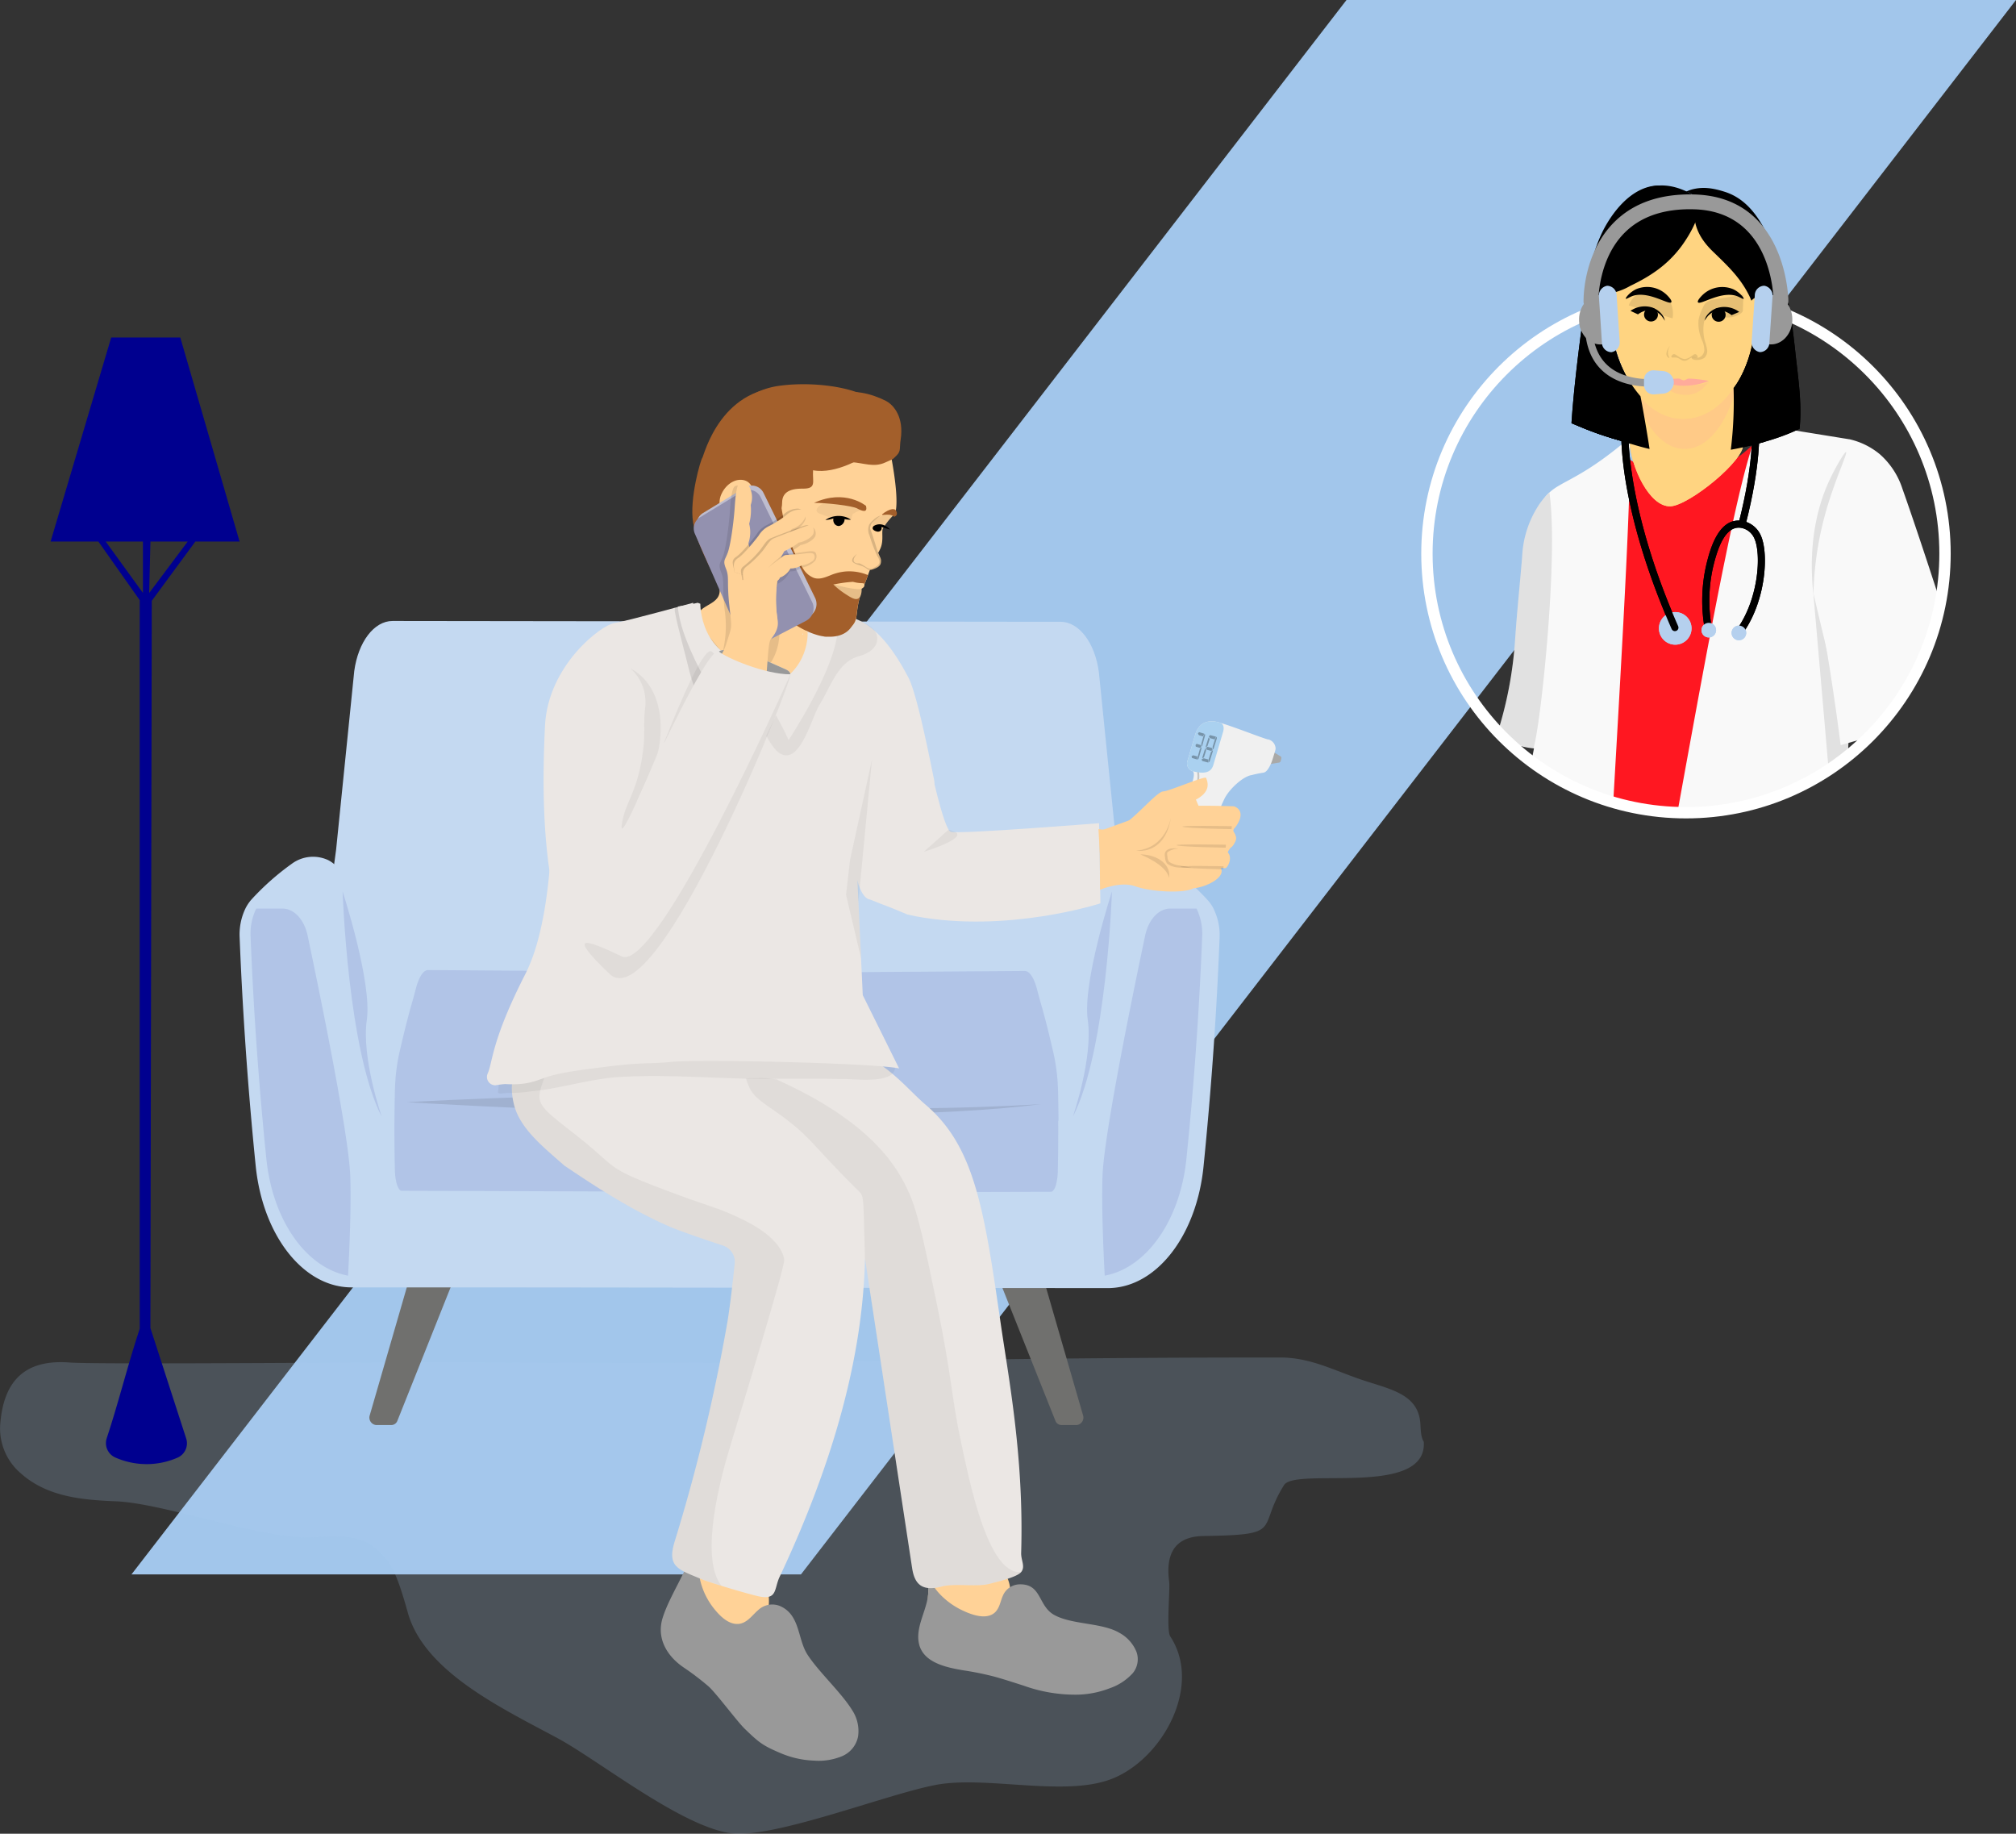<svg xmlns="http://www.w3.org/2000/svg" xmlns:xlink="http://www.w3.org/1999/xlink" width="532.722" height="484.5" viewBox="0 0 532.722 484.5">
  <rect x="0" y="0" width="532.722" height="484.5" fill="#333333" stroke="none"/>
  <defs>
    <clipPath id="clip-path">
      <rect id="Rectangle_5482" data-name="Rectangle 5482" width="201.786" height="22.121" fill="none"/>
    </clipPath>
    <clipPath id="clip-path-2">
      <circle id="Ellipse_41" data-name="Ellipse 41" cx="68.451" cy="68.451" r="68.451" fill="none"/>
    </clipPath>
  </defs>
  <g id="axa_patient_doctor-2" transform="translate(-72.01)" style="mix-blend-mode: normal;isolation: isolate">
    <g id="Layer_1" data-name="Layer 1" transform="translate(106.752)">
      <path id="Path_7776" data-name="Path 7776" d="M443.379,0,122.31,415.977H299.22L620.289,0Z" transform="translate(-122.31)" fill="#a2c6eb"/>
    </g>
    <g id="Layer_3" data-name="Layer 3" transform="translate(72.01 61.109)">
      <path id="Path_11166" data-name="Path 11166" d="M18.331,409.322C6.749,408.471.823,413.953.038,426.127A15.594,15.594,0,0,0,5.492,438.6c6.988,6.24,16.251,7.044,25.125,7.4,13.071.518,39.582,10.464,52.626,9.5,5.445-.4,11.518-.739,15.705,2.764,3.67,3.069,5.343,4.576,8.809,17.1,4.363,15.761,25.273,25.495,39.656,33.26,11.241,6.064,34.887,25.125,47.662,25.217,12.609.092,39.9-10.6,52.293-12.923,13.043-2.44,33.269,3.087,45.776-1.34,13.718-4.862,24.82-24.626,16.1-37.891-1.072-1.627-.018-12.479-.277-14.4-1.192-8.726,2.662-12.026,9.078-12.119,21.631-.333,13.894-1.673,21.27-13.459,3.023-4.825,37.863,3.411,36.929-11.407-.9-1.544-.776-3.448-.943-5.223-.721-7.672-8.514-8.791-15.8-11.305s-13.4-5.759-21.113-5.768c-92.818-.028-119.857,2.071-211.27,1.266-18.34-.157-100.454.666-108.782.055Z" transform="translate(-0.01 -110.447)" fill="#aad1f0" opacity="0.2" style="mix-blend-mode: multiply;isolation: isolate"/>
      <g id="Group_7427" data-name="Group 7427" transform="translate(63.31 40.405)">
        <path id="Path_11167" data-name="Path 11167" d="M292.879,258.084l-4.788-47.144c-1.045-7.728-5.251-13.237-10.122-13.237h-5.74l-170.772-.213c-4.872,0-9.078,5.519-10.122,13.237l-4.788,47.144L84.9,270.083l5.851,29.664h.185l1.461.083-3.836,45.2h30.45l61.047-5.953,19.172.3h4.65l25.171,3.013h25.439l-62.831-.065,60.021-.305,41.108.018,1.664-27.833-1.414-8.347-3.827-6.582,3.679-22.241v-18.95Z" transform="translate(-61.037 -134.936)" fill="#c4d9f1"/>
        <g id="Group_7416" data-name="Group 7416" transform="translate(34.327 235.535)">
          <path id="Path_11168" data-name="Path 11168" d="M106.943,384.722q-5.311,18.345-10.631,36.7a1.989,1.989,0,0,0,1.645,2.662h4.077a1.727,1.727,0,0,0,1.571-1.165l15.28-38.3-11.952.1Z" transform="translate(-96.22 -384.62)" fill="#70706e"/>
          <path id="Path_11169" data-name="Path 11169" d="M287.693,384.722q5.311,18.345,10.631,36.7a1.989,1.989,0,0,1-1.645,2.662H292.6a1.727,1.727,0,0,1-1.571-1.165l-15.28-38.3,11.952.1Z" transform="translate(-109.794 -384.62)" fill="#70706e"/>
        </g>
        <path id="Path_11170" data-name="Path 11170" d="M316.542,278.765a10.736,10.736,0,0,0-1.756-2.561,69.373,69.373,0,0,0-10.566-9.318,9.495,9.495,0,0,0-9.586-.906,8.65,8.65,0,0,0-4.289,5.269,15.345,15.345,0,0,0-.582,2.265l-5.546,32.945-.018.1c.1.906.194,1.8.3,2.708.629,5.731,1.257,11.435,1.886,17.166q.915,8.444,1.858,16.9l8.1,14.236,15.474-13.6-76.447.887L142.4,343.777l-.564-.028-52.9-.61q.915-8.444,1.858-16.9c.629-5.731,1.257-11.435,1.886-17.166.1-.906.194-1.8.3-2.708l-.018-.1L87.4,273.32a14.276,14.276,0,0,0-.582-2.265,8.65,8.65,0,0,0-4.289-5.269,9.451,9.451,0,0,0-9.586.906,68.388,68.388,0,0,0-10.566,9.318,10.737,10.737,0,0,0-1.756,2.561,15.825,15.825,0,0,0-1.525,7.562q.652,16.722,1.987,34.748,1,13.242,2.265,25.726c1.719,16.852,10.862,29.673,22.074,31.753a17.673,17.673,0,0,0,3.2.3h30.061c82.289.065,87.549.129,169.839.194a17.748,17.748,0,0,0,3.2-.3c11.213-2.071,20.355-14.9,22.074-31.753q1.262-12.479,2.265-25.726c.9-12,1.553-23.609,1.987-34.748a15.632,15.632,0,0,0-1.525-7.562" transform="translate(-59.085 -140.032)" fill="#c4d9f1"/>
        <g id="Group_7418" data-name="Group 7418" transform="translate(2.893 138.548)" opacity="0.1" style="mix-blend-mode: multiply;isolation: isolate">
          <g id="Group_7417" data-name="Group 7417">
            <path id="Path_11171" data-name="Path 11171" d="M87.982,376.678C77.01,374.663,68.071,362.193,66.4,345.822q-1.248-12.133-2.228-25c-.878-11.666-1.516-22.943-1.941-33.768a15.171,15.171,0,0,1,1.488-7.349H70.7c3.032,0,5.7,2.893,6.6,7.127,3.309,15.668,10.889,52.607,11.268,63.543.259,7.367-.148,17.942-.582,26.308" transform="translate(-62.215 -279.7)" fill="#00008f"/>
            <path id="Path_11172" data-name="Path 11172" d="M306.336,376.678c10.973-2.015,19.911-14.485,21.585-30.856q1.248-12.133,2.228-25c.878-11.666,1.516-22.943,1.941-33.768A15.171,15.171,0,0,0,330.6,279.7h-6.979c-3.032,0-5.7,2.893-6.6,7.127-3.309,15.668-10.889,52.607-11.268,63.543-.259,7.367.148,17.942.582,26.308" transform="translate(-80.622 -279.7)" fill="#00008f"/>
          </g>
        </g>
        <g id="Group_7419" data-name="Group 7419" transform="translate(40.91 154.79)" opacity="0.1" style="mix-blend-mode: multiply;isolation: isolate">
          <path id="Path_11173" data-name="Path 11173" d="M278.827,337.056c-.018-2.385-.046-4.742-.1-6.97v-.231c-.009-.092-.009-.222-.009-.324v-.065c-.009-.092-.009-.194-.009-.259-.009-.092-.009-.222-.009-.324s-.009-.222-.018-.324v-.037c0-.129-.009-.259-.018-.351v-.037c0-.092-.009-.194-.009-.287-.018-.287-.037-.545-.046-.841a50.72,50.72,0,0,0-1.1-7.746c-.647-2.81-1.34-5.713-2.108-8.68-.786-3.032-1.109-3.966-1.756-6.388-.111-.416-.24-.869-.37-1.387-.037-.157-.083-.324-.12-.453a15.589,15.589,0,0,0-.564-1.775c-.749-1.969-1.692-3.069-2.662-3.069l-27.371.194q-8.458.042-16.907.129c-5.408.028-10.806.074-16.214.111h-1.377c-6.147-.065-12.294-.092-18.442-.129q-16.542-.139-33.084-.222c-5.639-.065-11.268-.092-16.907-.129l-27.371-.194c-.98,0-1.923,1.1-2.662,3.069a15.581,15.581,0,0,0-.564,1.775c-.037.129-.083.287-.12.453-.129.518-.259.971-.37,1.387-.656,2.422-.98,3.356-1.756,6.388-.767,2.967-1.461,5.879-2.108,8.68a50.721,50.721,0,0,0-1.1,7.746c-.009.287-.028.545-.046.841,0,.092-.009.194-.009.287v.037c-.009.092-.018.222-.018.351v.037c-.009.092-.009.222-.018.324s0,.222-.009.324c0,.065,0,.157-.009.259v.065c0,.092,0,.222-.009.324v.231c-.046,2.228-.083,4.585-.1,6.97-.028,4.714.018,9.133.111,13.237,0,.092,0,.194.009.287v.157c0,.065.009.129.009.194a.314.314,0,0,0,.009.092.611.611,0,0,0,.009.129,12.6,12.6,0,0,0,.25,1.932c.009.092.028.157.037.222a.985.985,0,0,1,.028.129.329.329,0,0,0,.018.092c.009.028.018.065.028.092a.983.983,0,0,1,.028.129c.009.028.009.065.018.092.046.157.111.324.157.481.009.037.018.065.028.092s.018.065.028.092a5.8,5.8,0,0,0,.277.582c.009.028.028.028.037.065s.019.037.037.065a.325.325,0,0,0,.074.092.348.348,0,0,0,.083.129c.009,0,.028.028.037.028.009.037.028.037.037.037.009.037.018.037.037.065a1.046,1.046,0,0,0,.12.092c.018,0,.028.037.046.037s.018,0,.028.028h.028s.018,0,.037.037h.028s.018,0,.037.028a.187.187,0,0,1,.129.037h.074l19.921.055q52.163.194,104.318.37c9.133.028,18.211-.148,27.344-.111h.065l19.921-.055h.074a.187.187,0,0,1,.129-.037c.018-.028.028-.028.037-.028h.028s.028-.037.037-.037h.028s.018-.028.028-.028.028-.037.046-.037a1.033,1.033,0,0,1,.12-.092c.018-.028.028-.028.037-.065a.034.034,0,0,0,.037-.028c.009,0,.028-.037.037-.037a1.073,1.073,0,0,0,.083-.129.814.814,0,0,1,.074-.092c.018-.037.028-.037.037-.065s.028-.028.037-.065a2.857,2.857,0,0,0,.277-.582c.009-.037.018-.065.028-.092s.018-.065.028-.092c.046-.157.111-.324.157-.481.009-.028.009-.065.018-.092a.981.981,0,0,1,.028-.129c.009-.028.018-.065.028-.092a.405.405,0,0,0,.018-.092.982.982,0,0,1,.028-.129c.009-.065.028-.129.037-.222a12.909,12.909,0,0,0,.25-1.932.608.608,0,0,0,.009-.129.314.314,0,0,0,.009-.092c0-.065.009-.129.009-.194V350.6c.009-.092.009-.194.009-.287.092-4.1.139-8.523.111-13.237" transform="translate(-103.341 -297.27)" fill="#00008f"/>
        </g>
        <g id="Group_7421" data-name="Group 7421" transform="translate(23.567 186.219)" opacity="0.1" style="mix-blend-mode: multiply;isolation: isolate">
          <g id="Group_7420" data-name="Group 7420" clip-path="url(#clip-path)">
            <path id="Path_11174" data-name="Path 11174" d="M300.4,370.143c-.018-1.8-.055-3.587-.12-5.269V364.7a2.076,2.076,0,0,1-.009-.24v-.046a1.577,1.577,0,0,1-.009-.194,2.082,2.082,0,0,1-.009-.24c-.009-.074-.009-.166-.018-.24v-.028a2.158,2.158,0,0,0-.018-.268v-.028c0-.074-.009-.148-.009-.222-.018-.222-.046-.416-.055-.638H275.163L98.918,362.36c-.009.222-.037.416-.055.638,0,.074-.009.148-.009.222v.028a2.152,2.152,0,0,0-.018.268v.028a2.127,2.127,0,0,1-.028.24,2.089,2.089,0,0,1-.009.24,1.572,1.572,0,0,1-.009.194v.046a2.09,2.09,0,0,1-.009.24v.176c-.055,1.682-.092,3.466-.12,5.269-.037,3.559.018,6.905.129,10a1.781,1.781,0,0,0,.009.222v.12c0,.046.009.1.009.148a.2.2,0,0,0,.009.074.379.379,0,0,0,.009.1,6.707,6.707,0,0,0,.287,1.461,1.323,1.323,0,0,0,.046.166c.009.028.018.046.037.1a.123.123,0,0,0,.028.074.276.276,0,0,0,.037.074c.009.028.018.046.037.1.009.028.009.046.018.074.055.12.129.24.185.37a142.923,142.923,0,0,0,.074.148,3.435,3.435,0,0,0,.324.444c.009.028.037.028.046.046s.028.028.046.046a.679.679,0,0,0,.083.074.507.507,0,0,0,.092.1c.009,0,.037.028.046.028a.044.044,0,0,0,.046.028c.009.028.018.028.046.046.046.028.092.046.139.074.018,0,.037.028.055.028s.018,0,.037.028h.037s.018,0,.046.028h.037s.018,0,.046.028a.3.3,0,0,1,.148.028h.083q11.439.028,22.9.046l119.931.277c10.5.018,20.873-.111,31.374-.083h.129q11.453-.028,22.9-.046h.083a.3.3,0,0,1,.148-.028.05.05,0,0,1,.046-.028h.037a.2.2,0,0,1,.046-.028h.037s.028-.028.037-.028.037-.028.055-.028c.046-.028.092-.046.139-.074.018-.028.037-.028.046-.046a.044.044,0,0,0,.046-.028c.009,0,.037-.028.046-.028a.336.336,0,0,0,.092-.1.674.674,0,0,0,.083-.074c.018-.028.037-.028.046-.046s.037-.028.046-.046a2.308,2.308,0,0,0,.324-.434,100.116,100.116,0,0,0,.074-.148c.055-.12.129-.24.185-.37a.244.244,0,0,1,.028-.074.26.26,0,0,1,.037-.1.278.278,0,0,1,.037-.074.217.217,0,0,0,.018-.074.26.26,0,0,1,.037-.1c.009-.046.037-.1.046-.166a6.705,6.705,0,0,0,.287-1.461.377.377,0,0,0,.009-.1.2.2,0,0,0,.009-.074c0-.046.009-.1.009-.148v-.12a1.781,1.781,0,0,0,.009-.222c.1-3.1.166-6.434.129-10" transform="translate(-85.644 -333.621)" fill="#984ed0"/>
          </g>
        </g>
        <path id="Path_11175" data-name="Path 11175" d="M274.377,335.405s-45.194,2.93-71.64-.795-95.9.268-95.9.268,115.734,7.192,167.537.536Z" transform="translate(-62.696 -145.183)" opacity="0.1" style="mix-blend-mode: multiply;isolation: isolate"/>
        <path id="Path_11176" data-name="Path 11176" d="M98.856,334.277s-5.38-15.567-3.929-25.513S88.54,274.82,88.54,274.82,89.908,316.935,98.856,334.277Z" transform="translate(-61.312 -140.783)" fill="#00008f" opacity="0.1"/>
        <path id="Path_11177" data-name="Path 11177" d="M297.3,334.277s5.38-15.567,3.929-25.513,6.388-33.944,6.388-33.944S306.248,316.935,297.3,334.277Z" transform="translate(-77.096 -140.783)" fill="#00008f" opacity="0.1"/>
        <g id="Group_7426" data-name="Group 7426" transform="translate(65.35)">
          <path id="Path_11178" data-name="Path 11178" d="M277.279,472.042a8.816,8.816,0,0,1-2.782,6.85,12.326,12.326,0,0,1-6.914,3.374,13.414,13.414,0,0,1-8.2-1.359,7.128,7.128,0,0,1-3-2.644,8.544,8.544,0,0,1-.712-4.742,48.78,48.78,0,0,0-.222-8.93c-.055-.453-.12-.906-.185-1.359a43.943,43.943,0,0,0-2.9-10.067.409.409,0,0,1,.185-.555.443.443,0,0,1,.287-.666q5.685-1.387,11.453-2.329c1.424-.24,3.134-.666,4.363.379a3.751,3.751,0,0,1,1.119,1.987c.157.656.25,1.359.342,2.006a30.2,30.2,0,0,0,3.134,9.641c1.424,2.708,3.735,5.177,4.049,8.393" transform="translate(-139.046 -153.977)" fill="#ffd297"/>
          <path id="Path_11179" data-name="Path 11179" d="M309.625,496.414a14.579,14.579,0,0,1-5.962,3.836,24.971,24.971,0,0,1-8.366,1.682,40.2,40.2,0,0,1-14.273-2.348c-2.551-.813-5.093-1.655-7.682-2.376a79.425,79.425,0,0,0-8.218-1.682c-4.973-.813-10.825-2.163-11.869-7.164-1.091-5.232,3.439-10.372,2.292-15.558-.148-.656.98-.961,1.119-.305.018.083.028.166.046.25a1.27,1.27,0,0,1,.111.111,18.575,18.575,0,0,0,2.191,2.736,20.176,20.176,0,0,0,6.046,4.215c2.182,1,5.445,2.172,7.691.85,1.756-1.035,1.969-3.217,2.681-4.825a4.9,4.9,0,0,1,4.585-3.05c5.694-.046,4.733,5.685,8.957,8.061,4.7,2.644,12.655,2.015,17.3,4.77a9.983,9.983,0,0,1,4.483,5.019,5.775,5.775,0,0,1-1.128,5.787" transform="translate(-139.103 -155.701)" fill="#999"/>
          <path id="Path_11180" data-name="Path 11180" d="M208.17,478.552a8.282,8.282,0,0,1-5.324,4.862,11.714,11.714,0,0,1-7.543-.185,13.9,13.9,0,0,1-6.711-5.038,7.573,7.573,0,0,1-1.562-3.772,8.583,8.583,0,0,1,1.34-4.585,47.924,47.924,0,0,0,3.513-8.125c.139-.434.277-.869.4-1.3a44.812,44.812,0,0,0,1.608-10.39.386.386,0,0,1,.388-.416.431.431,0,0,1,.536-.471q5.616,1.4,11.139,3.235c1.359.444,3.06.86,3.716,2.376a3.841,3.841,0,0,1,.157,2.3,19.089,19.089,0,0,1-.536,1.96,30.96,30.96,0,0,0-1.229,10.122c.139,3.1,1.165,6.387.1,9.429" transform="translate(-134.108 -153.961)" fill="#ffd297"/>
          <path id="Path_11181" data-name="Path 11181" d="M227.567,517.422a16.117,16.117,0,0,1-7.543,1.248,24.793,24.793,0,0,1-8.652-1.886c-4.992-2.1-5.916-2.884-9.706-6.535-1.95-1.877-7.525-9.383-9.549-11.185a71.735,71.735,0,0,0-6.757-5.13c-4.2-2.912-7.044-7.552-5.4-12.914,1.719-5.6,6.406-12.433,8.051-18.026.2-.7,1.719,3.993,1.516,4.705-.028.092-.065.176-.092.268a.693.693,0,0,1,.046.148,18.45,18.45,0,0,0,.6,3.614,19.112,19.112,0,0,0,3.411,6.7c1.507,1.9,3.919,4.446,6.7,4.1,2.172-.277,3.5-2.329,5.01-3.614a5.425,5.425,0,0,1,5.861-1.063c5.315,2.366,4.53,8.736,7.22,12.858,2.986,4.585,8.93,9.984,11.8,14.661a10.046,10.046,0,0,1,1.553,6.831,7.115,7.115,0,0,1-4.067,5.214" transform="translate(-133.539 -155.005)" fill="#999"/>
          <path id="Path_11182" data-name="Path 11182" d="M141.136,315.739c1.756,4.936-6.683,7.136-3.735,18.386,1.645,6.249,7.719,11.01,13.256,15.909,7,4.705,16.741,11.25,27.473,15.973,3.051,1.34,10.168,3.744,14.457,5.158a4.513,4.513,0,0,1,3.078,4.751c-.434,4.178-1.192,11.009-1.9,15.271a471.832,471.832,0,0,1-14,58.283c-2.024,6.665,1.072,7.284,7.155,9.836,2.357.989,13.163,4.178,15.354,4.585,4.687.887,3.79-2.089,5.26-5.2,14.661-31.115,21.649-58.274,22.5-82.086.018-.684.046-1.368.055-2.052q6.2,40.669,12.387,81.347c.028.176.055.351.083.518.74,4.89,3.272,6,7.848,4.816,3.54-.915,9.068.2,12.618-.712,1.729-.453,7.247-1.738,8.338-3.106,1.165-1.461-.055-3.06,0-5.056.758-25.273-3.319-46.146-5.509-61.306-4.345-30-6.914-46.192-19.764-57.127-6.9-5.87-13.015-16.02-35.127-18.654-8.809-1.054-19.542-.573-32.825-3.448-16.1,2.117-26.928,3.892-43.03,6.009" transform="translate(-130.183 -143.58)" fill="#ebe7e4"/>
          <path id="Path_11183" data-name="Path 11183" d="M187.049,459.537c-6.083-2.551-9.17-3.171-7.155-9.836a473.507,473.507,0,0,0,14-58.283c.712-4.261,1.47-11.093,1.9-15.271a4.5,4.5,0,0,0-3.078-4.751c-4.289-1.414-11.407-3.809-14.457-5.158-10.732-4.724-20.475-11.268-27.473-15.973-5.546-4.9-11.62-9.651-13.256-15.909-2.958-11.241,5.491-13.45,3.735-18.386.481-3.735,7.293,2.524,4.53,10.252s-2.94,7.358,8.088,16,7.358,8.273,21.7,13.792,15.262,4.964,22.99,8.828,10.113,7.987,10.3,10.344-14.531,49.806-15.447,53.3-7.173,25.4-1.072,32.834l-5.325-1.784Z" transform="translate(-130.319 -143.81)" opacity="0.05" style="mix-blend-mode: multiply;isolation: isolate"/>
          <g id="Group_7422" data-name="Group 7422" transform="translate(68.451 183.33)" opacity="0.05" style="mix-blend-mode: multiply;isolation: isolate">
            <path id="Path_11184" data-name="Path 11184" d="M211.207,328.205c26.28,11.564,32.964,24.025,35.783,30.4,2.32,5.241,3.993,13.3,7.33,29.423,3.947,19.033,3.873,24.968,6.388,36.477,1.941,8.874,6.914,35.108,15.844,34.129-1.091,1.368-6.609,2.653-8.338,3.106-3.55.915-9.078-.2-12.618.712-4.576,1.183-7.109.074-7.848-4.816-.028-.166-.055-.342-.083-.518q-6.2-40.669-12.387-81.347c-.444-14.079-.12-16.279-1.377-17.508-13.2-12.9-12.572-14.624-22.925-21.76-4.964-3.42-5.879-4.252-7.146-8.3,2.431.046,5.482-.361,8.662.462" transform="translate(-203.83 -328.145)" style="mix-blend-mode: multiply;isolation: isolate"/>
          </g>
          <path id="Path_11185" data-name="Path 11185" d="M141.944,330.39a39.044,39.044,0,0,1-6.3.471c-.869-.018-2.792.453-2.69-.277.416-3.06.231-4.835,2.366-5.251,1.932-.379-1.072-1.535.656-2.357,17.268-8.227,37.771-9.826,57.6-10.667,7.626-.324,15.326-.555,22.842.619s14.9,3.882,20.05,8.643a3.911,3.911,0,0,1,1.276,1.766c1.322,5.2-9.817,3.9-12.59,3.855q-10.039-.18-20.087-.074c-13.459.129-26.872-1.313-40.285-.453-7.608.481-15.243,3.014-22.832,3.735Z" transform="translate(-130.02 -143.598)" opacity="0.05" style="mix-blend-mode: multiply;isolation: isolate"/>
          <path id="Path_11186" data-name="Path 11186" d="M157.559,232.652l-6.009,27.085,29.608,13.792-1.174,4.224s3.836,1.84,6.2-.277,13.219,2.847,13.219,2.847l5.14-7.044,6.3-8.412,5.01-3.05,4.872-4.77s1.47-6.323,1.738-5.4,2.884,4.067,2.884,4.067l8.236-7.959s1.387-1.766,1.812-.425a85.174,85.174,0,0,0,4.936,11.61s10.215-15.992,9.281-20.475-4.437-22.648-6.822-27.131-7.913-14.541-16.1-16.1-20.531-11.823-20.531-11.823L190,194.429l-2.838,1.923" transform="translate(-131.427 -133.872)" fill="#ebe7e4"/>
          <path id="Path_11187" data-name="Path 11187" d="M186.214,194.928c.018,8.005-1.3,10.2.055,18.09.564,3.254,1.128,6.471,1.867,9.669.361,1.553.407,3.716,1.368,5.029,2.764,3.744,7.284-4.622,10.455-6.046,5.962-2.681,7.6,8.939,12.026,10.778,5,2.08,7.922-9.956,9.919-13.126,2.847-4.53,4.761-11.241,10.288-12.784,6.11-1.7,5.167-5.556,4.419-6.609-1.368-1.913-5.8-4.114-8.292-3.5s-2.533,3.078-3.864,5.306c-1.257,2.108-2.32,4.354-3.513,6.5-.989,1.775-2.311,5.38-3.929,6.554-3.134,2.265-7.478,1.035-10.52-.527-1.655-.85-3.485-1.359-5.084-2.292a8.964,8.964,0,0,1-3.725-4.234c-2.08-4.493-4.779-5.223-6.767-9.743-1.3-2.977-1.516-4.548-4.613-4.548" transform="translate(-134.005 -134.63)" opacity="0.05" style="mix-blend-mode: multiply;isolation: isolate"/>
          <path id="Path_11188" data-name="Path 11188" d="M222.455,199.065s-.148,14.707-14.615,16.131c5.805,9.327,7.562,13.709,7.562,13.709s12.368-18.645,12.978-29.1c.379-6.4-5.241-1-5.241-1" transform="translate(-135.682 -134.875)" fill="#ebe7e4"/>
          <line id="Line_32" data-name="Line 32" y1="12.794" x2="7.404" transform="translate(36.587 148.615)" fill="#aad1f0"/>
          <path id="Path_11189" data-name="Path 11189" d="M177.18,288.21l-.351.573-7.469,12.331" transform="translate(-132.773 -141.795)" fill="#aad1f0"/>
          <path id="Path_11190" data-name="Path 11190" d="M185.488,192.29s-17.425,4.835-20.836,5.361-17.508,11.13-18.294,27.14-2.884,71.409,24.94,72.463l30.191-1.84-.259-13.912" transform="translate(-131.005 -134.543)" fill="#ebe7e4"/>
          <path id="Path_11191" data-name="Path 11191" d="M146.891,238.82s2.108,37.345-6.942,55.066-8.588,23.258-9.974,26.327a2.206,2.206,0,0,0,2.1,3.078,23.823,23.823,0,0,1,2.542-.324,28.61,28.61,0,0,0,3.448.018c4.677-.287,6.027-1.729,10.584-2.69,3.79-.8,7.635-1.276,11.472-1.756,3.051-.379,6.1-.758,9.17-.934,2.986-.176,5.972-.148,8.948-.471,7.21-.786,53.356.25,60.465,1.7l-9.6-19.357-2.071-44.509" transform="translate(-129.781 -138.061)" fill="#ebe7e4"/>
          <path id="Path_11192" data-name="Path 11192" d="M250.727,278.562c24.33,4.548,48.836-3.411,48.836-3.411l-.351-21.178s-37.281,2.977-39.2,2.274-5.6-18.377-5.6-18.377l-23.276,6.822,4.021,23.72s1.137,5.491,3.587,5.75c4.936,2.015,2.32.786,9.845,3.938Z" transform="translate(-137.443 -137.989)" fill="#ebe7e4"/>
          <path id="Path_11193" data-name="Path 11193" d="M208.5,139.464l8.31-5.7s19.939,3.328,20.716,6.72l3.54,6.951s2.413,11.241,1.6,16.01a2.351,2.351,0,0,1-.629,1.276,17.414,17.414,0,0,0-2.782,3.531c-.407.684.148,2.856-.471,4.733s-1.645,2.394-3.476,7.562l-.222.61c-.259.7-.444,1.192-.61,1.562-.046.1-.083.185-.12.277a.961.961,0,0,0-.324.028.676.676,0,0,0-.333.148,2.81,2.81,0,0,0-.425.453c-.083.111-.157.222-.231.342a6.736,6.736,0,0,1-.453.684.932.932,0,0,0,.139,1.313.707.707,0,0,0,.324.157.863.863,0,0,0,.148.037c-1.239,4.474-.481,6.036-1.987,7.682-1.414,1.571-3.078,1.257-4.724,1.793a4.631,4.631,0,0,0-1.756,1.008c-.24.213-4.872-2.819-5.056-2.561-.444.582-6.526,7.534-6.748,11.176-.139,1.627.518-2.357.092-1.3a9.771,9.771,0,0,1-2,3.161c-3.6,3.762,3.374,1.793-3.753-1.082-1.59-.638.287,5.251-1.294,4.243-.906-11.12-5.13-30.782-9.632-34.415l-.2-1.451-2.653-20.392,15-14.531Z" transform="translate(-134.598 -130.118)" fill="#ffd297"/>
          <path id="Path_11194" data-name="Path 11194" d="M234.881,165.9a9.057,9.057,0,0,0-1.285.721c-.194.129-.305,1.285-.481,1.424a43.273,43.273,0,0,0-5.972-.693c-.786-.268-1.581-.545-2.329-.85-2.043-.85.305-2.459,1.544-2.977a10.755,10.755,0,0,1,5.8-.536,14.042,14.042,0,0,1,2.921.832c.73.305,1.405.841.878,1.433a3.258,3.258,0,0,1-1.072.647" transform="translate(-136.905 -132.315)" opacity="0.05" style="mix-blend-mode: multiply;isolation: isolate"/>
          <path id="Path_11195" data-name="Path 11195" d="M245.468,167.32c1.331-1.47-1.072-.749-2.81-.018-1.239.518-3.892,2.145-1.849,3,.749.314,1.59-.407,2.366-.129a11.947,11.947,0,0,1,2.283-2.847Z" transform="translate(-138.119 -132.591)" opacity="0.05" style="mix-blend-mode: multiply;isolation: isolate"/>
          <path id="Path_11196" data-name="Path 11196" d="M196.074,141.347c1.627-2.542,4.881-7.6,11.167-10a21.143,21.143,0,0,1,5.121-1.192c9.965-1.248,24.94.98,26.484,7.229.416,1.7-.139,3.79-1.146,4.206-1.128.471-3.013-1.026-6.046-3.43-.5-.4-.915-.74-1.211-.989-2.884-1.137-5.925-1.71-8.957-.619a7.444,7.444,0,0,0-4.446,3.873c-.952,2.237-.425,4.714,0,7,.425,2.237.869,4.687-.055,6.859a7.232,7.232,0,0,1-3.91,3.753,10.3,10.3,0,0,1-1.211.4,45.822,45.822,0,0,0,4.132,16.417,24.573,24.573,0,0,0,2.034,3.762,5.825,5.825,0,0,0,2.81,2.376c1.525.5,3.051-.166,4.446-.721a13.184,13.184,0,0,1,3.984-.98,12.836,12.836,0,0,1,5.861.961c-.074.2-.148.407-.222.619-.259.7-.453,1.183-.61,1.562-.055.083-.12.176-.185.268a.824.824,0,0,0-.259.028.676.676,0,0,0-.333.148,2.809,2.809,0,0,0-.425.453c-.083.111-.157.222-.231.342a6.739,6.739,0,0,1-.453.684.932.932,0,0,0,.139,1.313.627.627,0,0,0,.324.157.865.865,0,0,0,.148.037c-1.239,4.474-.49,6.036-1.987,7.691-1.414,1.571-3.078,1.257-4.724,1.793a5.186,5.186,0,0,0-.943.407,4.683,4.683,0,0,0-.814.6c-.684.619-7.83-.9-13.6-7.21-5.149-5.639-7.82-9.651-7.82-13.866,0-3.5,0-8.569.462-10.418.823-3.356,1.664-3.836,1.414-5.944s-1.229-3.735-3.374-3.836c-2.219-.1-4.178,1.618-5.093,3.5a5.463,5.463,0,0,0-.148,4.807c.166.666.666,4.169,1.22,4.909s2.08,2.172,3.411,1.682-2.672,10.279-3.827,9.4c-2.792-2.126-5.824-20.651-5.851-24.173-.046-6.535,3.069-11.287,4.714-13.847" transform="translate(-134.436 -129.82)" fill="#a35f2b"/>
          <path id="Path_11197" data-name="Path 11197" d="M240.258,174.66a26.823,26.823,0,0,0,1.461,4.178,2.115,2.115,0,0,1,.268,1.285c-.046.647-.2,1.313-2.052,1.969a3.349,3.349,0,0,1-3.365-.6l3.688-6.831Z" transform="translate(-137.855 -133.21)" fill="#ffd297"/>
          <path id="Path_11198" data-name="Path 11198" d="M228.8,186.965s.083.083.129.12a19.219,19.219,0,0,0,2.8,2.246c1.618,1.063,2.8,1.84,3.651,1.387.74-.4.887-1.544.906-2.228v-.351c.018-.009.028-.018.046-.028.545-.4.721-.471.693-1.146,0-.176-.055-.3-.887-.314A10.545,10.545,0,0,1,234,186.3a34.663,34.663,0,0,0-4.788.638c-.213.018-.361.028-.4.037" transform="translate(-137.267 -134.09)" fill="#ffd297"/>
          <path id="Path_11199" data-name="Path 11199" d="M228.8,187.02s.083.083.129.12a19.218,19.218,0,0,0,2.8,2.246c1.618,1.063,2.8,1.84,3.651,1.387.74-.4.887-1.544.906-2.228v-.351c.018-.009.065-.037.046-.028-1.165.619-7.488-1.146-7.525-1.146" transform="translate(-137.267 -134.145)" opacity="0.1" style="mix-blend-mode: multiply;isolation: isolate"/>
          <path id="Path_11200" data-name="Path 11200" d="M237.018,164.4s-5.482-4.576-13.718-.786c2.967-.046,10.048.74,11.37,1.461S237.545,166.353,237.018,164.4Z" transform="translate(-136.851 -132.262)" fill="#a35f2b"/>
          <path id="Path_11201" data-name="Path 11201" d="M246.38,165.844s-.564-1.017-3,.582c-2.043,1.451,1.174-.222,2.561,1.119C247.268,167.092,246.38,165.844,246.38,165.844Z" transform="translate(-138.319 -132.519)" fill="#a35f2b"/>
          <path id="Path_11202" data-name="Path 11202" d="M224.636,146.846c.379,2.108,6.083,3.587,8.116,3.725,3.272.213,5.944,1.488,8.967.083,2.1-.98,1.682-.508,3.069-1.941,1.091-1.137.638-1.932.971-4.04.924-5.925-1.784-9.207-3.929-10.3-3.938-2-8.837-3.124-13.265-1.812-4.234,1.257-7.552,5.371-9.457,9.114-.582,1.137-2.071,3.67-.989,4.548" transform="translate(-136.431 -129.985)" fill="#a35f2b"/>
          <path id="Path_11203" data-name="Path 11203" d="M231.88,132.253s8.44,3.55,10.584,5.925-3.189-1.858-5.907-2.256-2.81,8.292-2.81,8.292l1.313,4.816s-7.312,4.8-13.468,3.642c-.213,3.078,1.035,4.9-2.773,4.853s-5.371,1.294-5.4,3.642-.749,2.163-.749,2.163l-8.541-15.308,10.714-16.713" transform="translate(-135.402 -129.933)" fill="#a35f2b"/>
          <path id="Path_11204" data-name="Path 11204" d="M219.07,198.9S220,209.364,208.5,213.875c-5.842,2.163-16.9-10.436-18.432-17.776-.906-4.354,5.713-3.716,5.777-7.9.046-2.875-.407-8.366-.407-8.366L199.2,182.5l15.345,18.682,1.913-2.745,1.414,1.359.1-1.155" transform="translate(-134.332 -133.601)" fill="#ffd297"/>
          <path id="Path_11205" data-name="Path 11205" d="M199.731,175.151l-4,8.014s-5.944-10.215-7.007-16.648,2.034-16.815,2.422-17.184,4.9-19.967,23.812-18.608c-14.448,16.944-20.115,25.3-20.115,25.3l.7,16.325,4.2,2.81Z" transform="translate(-134.22 -129.883)" fill="#a35f2b"/>
          <path id="Path_11206" data-name="Path 11206" d="M208.728,197.71s1.294,2.45.86,4.16-3.041,5.019-2.32,7.025a4.5,4.5,0,0,1-.4,3.716,15,15,0,0,0,6.036-12.479,26.56,26.56,0,0,1-4.178-2.422Z" transform="translate(-135.609 -134.953)" opacity="0.1" style="mix-blend-mode: multiply;isolation: isolate"/>
          <path id="Path_11207" data-name="Path 11207" d="M234.289,196.5s-.49,5.759-8.218,4.909a4.854,4.854,0,0,1,2.792-6.073" transform="translate(-137.043 -134.774)" fill="#a35f2b"/>
          <path id="Path_11208" data-name="Path 11208" d="M233.26,168.458s-.037.037-.536,0c-.462-.037-.841-.092-1.109-.139a1.83,1.83,0,0,1-1.479,1.812,1.433,1.433,0,0,1-1.229-.647,1.81,1.81,0,0,1-.24-1.359,7.177,7.177,0,0,1-2.126.407,6.227,6.227,0,0,1,4.992-.878,4.807,4.807,0,0,1,1.738.8" transform="translate(-137.096 -132.666)" style="mix-blend-mode: multiply;isolation: isolate"/>
          <path id="Path_11209" data-name="Path 11209" d="M240.327,170.314a.807.807,0,0,0-.277.582c.028.444.629.749,1.035.841a1.133,1.133,0,0,0,1.054-.157.968.968,0,0,0,.24-.989l2.265.666a3.718,3.718,0,0,0-1.442-1.082,2.878,2.878,0,0,0-2.875.148" transform="translate(-138.118 -132.848)" style="mix-blend-mode: multiply;isolation: isolate"/>
          <path id="Path_11210" data-name="Path 11210" d="M261.225,257.13l-6.535,5.851s11.1-3.383,8.44-5.167" transform="translate(-139.225 -139.445)" opacity="0.05" style="mix-blend-mode: multiply;isolation: isolate"/>
          <path id="Path_11211" data-name="Path 11211" d="M168.345,252.3c.915-6.378,4.363-8.393,5.713-20.429.444-3.947-.046-6.905.462-10.464a12.094,12.094,0,0,0-3.882-10.362c10.732,5.879,7.793,20.956,7.044,22.74,0,0-10.251,24.885-9.336,18.506Z" transform="translate(-132.692 -135.961)" opacity="0.05" style="mix-blend-mode: multiply;isolation: isolate"/>
          <path id="Path_11212" data-name="Path 11212" d="M236.406,289.579l-.693-14.92,3.587-37.54-5.805,26.567-1.045,9.161Z" transform="translate(-137.543 -137.933)" opacity="0.05" style="mix-blend-mode: multiply;isolation: isolate"/>
          <path id="Path_11213" data-name="Path 11213" d="M183.563,195.012c.564,3.254,3.041,12.22,3.781,15.428.361,1.553,2.45,8.246,3.411,9.558,2.764,3.744,5.241-9.142,8.412-10.575,0,0-16.972-22.306-15.613-14.411Z" transform="translate(-133.84 -134.621)" opacity="0.1" style="mix-blend-mode: multiply;isolation: isolate"/>
          <path id="Path_11214" data-name="Path 11214" d="M190.305,192.549s-.2,14.374,14.615,16.131c-5.805,9.327-7.562,13.709-7.562,13.709s-12.368-18.645-12.978-29.1c4-.656,5.241-1,5.241-1" transform="translate(-133.909 -134.543)" fill="#ebe7e4"/>
          <path id="Path_11215" data-name="Path 11215" d="M241.382,178.013c-.453-.813-1.738-5.667-2.459-7.2a2.862,2.862,0,0,1,.471-1.405,3.506,3.506,0,0,1,.434-.471,15.3,15.3,0,0,1,2.043-1.645,4.972,4.972,0,0,0-2.135,1.294,5.229,5.229,0,0,0-1.017,1.146,3.5,3.5,0,0,0,.055,2.856,41.873,41.873,0,0,0,2.08,5.491s.85,1.183.481,1.923a1.749,1.749,0,0,1-.49.619c-.139.092-.231.148-.444.268-.582.324-.878.481-.934.5-.194.065-.712.185-1.618-.425,0,0-1.562-1.045-1.876-.98s-2.616-.037-.518-2.5c0,0-2.145,1.571-.841,2.348a4.321,4.321,0,0,0,1.192.536c.3.083.435.148.6.2,1.571.471,1.932,1.239,2.45,1.174a4.682,4.682,0,0,0,2.533-1.118,2.2,2.2,0,0,0,.379-.98,2.425,2.425,0,0,0-.407-1.618Z" transform="translate(-137.675 -132.653)" opacity="0.15" style="mix-blend-mode: multiply;isolation: isolate"/>
          <g id="Group_7423" data-name="Group 7423" transform="translate(179.397 89.069)">
            <path id="Path_11216" data-name="Path 11216" d="M353.61,238.139c.619-.1,1.9-.314,2.45-.407a.444.444,0,0,0,.361-.3,3.356,3.356,0,0,0,.231-1,.487.487,0,0,0-.277-.379c-.656-.379-1.146-.721-1.84-1.109" transform="translate(-326.101 -226.837)" fill="#a9a9a8"/>
            <path id="Path_11217" data-name="Path 11217" d="M350.852,230.959c-1.9-.49-7.959-2.977-12.664-4.419s-6.138,1.7-6.563,3.134l-2.1,7.136a2.156,2.156,0,0,0,1.544,2.579c1.368,2.246-4.751,11.564-5.75,13.561s-2.126,4.4-1,7.358c3.291.85,5.787,1.405,5.851,1.507,2.977.767,5.269-2.949,5.805-5.574a44.59,44.59,0,0,1,3.476-9.808c1.368-2.542,4.853-5.722,7.081-6.055a30.564,30.564,0,0,1,3.161-.647c.952-.176,1.877-1.83,2.505-3.947s.8-2.2.573-3.032a2.536,2.536,0,0,0-1.9-1.812Z" transform="translate(-323.851 -226.174)" fill="#f0f0f0"/>
            <path id="Path_11218" data-name="Path 11218" d="M332.473,240.46c.259,2.154.092,3.1-1.535,5.833s-4.557,5.777-5.491,10.936a9.9,9.9,0,0,0,.259,4.493" transform="translate(-323.96 -227.254)" fill="none" stroke="#c6c6c5" stroke-width="0.5"/>
            <path id="Path_11219" data-name="Path 11219" d="M338.647,226.54c-4.761-1.433-6.138,1.7-6.563,3.134l-2.1,7.136a2.156,2.156,0,0,0,1.544,2.579c1.987.481,4.6.832,5.325-1.618l2.588-8.782c.324-1.109.157-2.172-.786-2.45Z" transform="translate(-324.311 -226.174)" fill="#aad1f0"/>
          </g>
          <path id="Path_11220" data-name="Path 11220" d="M304.92,256.782l.129,15.493s5.38-2.366,9.318-.915,12.868,1.969,15.354.527c3.282-.259,8.662-2.884,7.219-5.38,1.969-1.969,1.572-4.2.4-4.2s-8.652-17.5-7.21-14.744" transform="translate(-143.023 -138.7)" fill="#ffd297"/>
          <path id="Path_11221" data-name="Path 11221" d="M316.52,264.19s7,2.708,7.617,6.212c.61-3.06-2.45-6.129-7.617-6.212" transform="translate(-143.9 -139.979)" opacity="0.1" style="mix-blend-mode: multiply;isolation: isolate"/>
          <path id="Path_11222" data-name="Path 11222" d="M304.59,255.878a10.156,10.156,0,0,0,7.876-2.1c3.679-2.977,7.876-7.876,9.281-7.876s11.139-4.243,11.315-3.54,2.884,5.38-8.791,7.617c-1.229,6.129-2.866,12.562-11.093,12.9l-5.426,1.747-2.625.351-.527-9.105" transform="translate(-142.998 -138.323)" fill="#ffd297"/>
          <path id="Path_11223" data-name="Path 11223" d="M342.067,250.448s-14.568-.527-15.622.4-1.571,5.121,3.808,4.992,11.555-.527,12.211-.527,2.755-3.679-.4-4.853Z" transform="translate(-144.598 -138.929)" fill="#ffd297"/>
          <path id="Path_11224" data-name="Path 11224" d="M340.647,256.928s-14.568-.527-15.622.4-1.571,5.121,3.809,4.992,11.555-.527,12.211-.527,2.755-3.679-.4-4.853Z" transform="translate(-144.491 -139.419)" fill="#ffd297"/>
          <path id="Path_11225" data-name="Path 11225" d="M339.15,262.859s-14.319-1.045-15.326-.129-1.2,4.779,3.947,4.64,11.13.342,11.758.342,2.635-3.679-.379-4.853Z" transform="translate(-144.409 -139.84)" fill="#ffd297"/>
          <path id="Path_11226" data-name="Path 11226" d="M343.9,252.54a5.268,5.268,0,0,1-1.313,3.762c-1.488,1.488,2.015,1.84-.786,4.9s.961,1.664-2.366,4.289-9.105.176-9.105.176l.7-3.587s2.1-5.861,3.679-7.173" transform="translate(-144.944 -139.098)" fill="#ffd297"/>
          <path id="Path_11227" data-name="Path 11227" d="M341.671,256.134s-14.531-.259-12.951.176,12.868.61,12.868.61Z" transform="translate(-144.813 -139.364)" opacity="0.1" style="mix-blend-mode: multiply;isolation: isolate"/>
          <path id="Path_11228" data-name="Path 11228" d="M339.981,261.434s-14.531-.259-12.951.176,12.868.61,12.868.61Z" transform="translate(-144.685 -139.765)" opacity="0.1" style="mix-blend-mode: multiply;isolation: isolate"/>
          <path id="Path_11229" data-name="Path 11229" d="M339.437,267.594s-12.683-.259-11.305.176,11.231.61,11.231.61l.074-.786Z" transform="translate(-144.77 -140.231)" opacity="0.1" style="mix-blend-mode: multiply;isolation: isolate"/>
          <path id="Path_11230" data-name="Path 11230" d="M324.569,253.58s-1.137,8.135-9.188,8.837C317.746,262.768,323.348,261.983,324.569,253.58Z" transform="translate(-143.813 -139.177)" opacity="0.1" style="mix-blend-mode: multiply;isolation: isolate"/>
          <g id="Group_7424" data-name="Group 7424" transform="translate(179.127 122.62)" opacity="0.1" style="mix-blend-mode: multiply;isolation: isolate">
            <path id="Path_11231" data-name="Path 11231" d="M327.2,262.572a4.817,4.817,0,0,0-2.847.878c-.305.314-.166.693-.074,1.285a2.133,2.133,0,0,0,.416,1.294,6.112,6.112,0,0,0,2.773.971l3.152.564c-2.154.009-4.594.333-6.425-1.054a2.678,2.678,0,0,1-.555-1.692c-.573-2.348,1.913-2.542,3.577-2.237h0Z" transform="translate(-323.559 -262.47)"/>
          </g>
          <path id="Path_11232" data-name="Path 11232" d="M193.06,206.25c.86.684,3.439,3.559,6.119,4.64,5.334,2.163-11.86,20.327-11.86,20.327l-6.97,9.54s.139-9.059.139-10.667c4.936-12.442,10.649-25.365,12.562-23.84Z" transform="translate(-133.604 -135.589)" opacity="0.05" style="mix-blend-mode: multiply;isolation: isolate"/>
          <path id="Path_11233" data-name="Path 11233" d="M200.565,182.916c-.2-1.682-.564-2.745.971-3.772s4.483-4.687,5.4-5.907a6.428,6.428,0,0,1,2.7-2.5,28.164,28.164,0,0,0,4.585-2.9,5.424,5.424,0,0,1,3.568-1.479,1.511,1.511,0,0,1,1.377,2.237,5.576,5.576,0,0,1-3.466,2.9,89.612,89.612,0,0,1-10.178,13.006" transform="translate(-135.118 -132.583)" opacity="0.1" style="mix-blend-mode: multiply;isolation: isolate"/>
          <path id="Path_11234" data-name="Path 11234" d="M203.658,185.322c-.259-2.034-.259-2.745.813-3.614a26.7,26.7,0,0,0,4.428-4.326c1.377-1.83,1.784-2.7,2.9-3.152s3.309-1.322,5.805-2.237,3.411-1.276,3.873-1.174,1.017,1.174.666,2.191-2.394,2.191-3.873,2.394a17.7,17.7,0,0,1-3.772,2.237c-.666.971-2.274,4.456-2.274,4.456" transform="translate(-135.356 -132.918)" opacity="0.1" style="mix-blend-mode: multiply;isolation: isolate"/>
          <path id="Path_11235" data-name="Path 11235" d="M207.406,160.712l13.626,27.723a3.751,3.751,0,0,1-1.636,4.982L207.2,199.759a3.663,3.663,0,0,1-5.047-1.784L190.046,170.4a3.462,3.462,0,0,1,1.368-4.354l11.1-6.757a3.45,3.45,0,0,1,4.89,1.424Z" transform="translate(-134.315 -132.01)" fill="#bebdcf"/>
          <path id="Path_11236" data-name="Path 11236" d="M206.566,161.922l13.626,27.723a3.751,3.751,0,0,1-1.636,4.982l-12.193,6.341a3.663,3.663,0,0,1-5.047-1.784l-12.11-27.575a3.462,3.462,0,0,1,1.368-4.354l11.1-6.757a3.45,3.45,0,0,1,4.89,1.424Z" transform="translate(-134.251 -132.101)" fill="#9391af"/>
          <path id="Path_11237" data-name="Path 11237" d="M202.908,175.872a4.578,4.578,0,0,1-.259-.915,8.865,8.865,0,0,0,.2-5.093,13.947,13.947,0,0,0,.407-4.992,5.836,5.836,0,0,0,0-3.975c-.767-2.246-2.034-2.292-2.8-1.987s-1.174,2.644-1.424,6.517-1.072,9.928-1.83,12.017-1.377,2.034-.462,4.326.157,3.208.869,9.669a29.309,29.309,0,0,1-1.322,14.152l12.35-7.284-5.731-22.454Z" transform="translate(-134.809 -132.009)" opacity="0.1" style="mix-blend-mode: multiply;isolation: isolate"/>
          <path id="Path_11238" data-name="Path 11238" d="M204.131,206.768a35.635,35.635,0,0,1,3.319,1.35c2.043.906,4.086,1.821,6.138,2.727.619.277,1.331.693,1.34,1.368a59.082,59.082,0,0,1-7.46.305,16.549,16.549,0,0,1-3.993-.462,17.174,17.174,0,0,1-3.55-1.516c-1.063-.564-6.184-2.551-3.864-4.345.869-.675,2.764-.37,3.79-.287a18.145,18.145,0,0,1,4.271.86Z" transform="translate(-134.747 -135.562)" fill="#ebe7e4"/>
          <path id="Path_11239" data-name="Path 11239" d="M204.131,206.768a35.635,35.635,0,0,1,3.319,1.35c2.043.906,4.086,1.821,6.138,2.727.619.277,1.331.693,1.34,1.368a59.082,59.082,0,0,1-7.46.305,16.549,16.549,0,0,1-3.993-.462,17.174,17.174,0,0,1-3.55-1.516c-1.063-.564-6.184-2.551-3.864-4.345.869-.675,2.764-.37,3.79-.287a18.145,18.145,0,0,1,4.271.86Z" transform="translate(-134.747 -135.562)" fill="#999"/>
          <path id="Path_11240" data-name="Path 11240" d="M203.9,174.832a4.579,4.579,0,0,1-.259-.915,8.864,8.864,0,0,0,.2-5.093,13.946,13.946,0,0,0,.407-4.992,5.836,5.836,0,0,0,0-3.975c-.767-2.237-2.034-2.292-2.8-1.987s-1.174,2.644-1.424,6.517-1.072,9.928-1.83,12.017-1.377,2.034-.462,4.326.157,3.208.869,9.669.73,5.2-.712,9.826c-.85,2.736-1.756,3.605-2.4,5.075-2.533,5.768-.795,2.339-2.829,6.563l12.47,15.021c3.614-6.877,3.2-26.04,4.363-27.473s2.293-3.106,1.83-5.4a33.78,33.78,0,0,1-.1-9.725c-.046-.61.508-.61.712-1.276a5.479,5.479,0,0,0,2.8-2.44,5.473,5.473,0,0,0,2.847-.767,6.138,6.138,0,0,0,2.847-1.072,1.333,1.333,0,0,0,.471-1.932c-.444-.508-1.941-.2-3.781,0s-3.614.157-4.021.407-1.784,1.276-2.745,1.987-3.513,1.784-4.382,2.8l-2.089-7.183" transform="translate(-134.535 -131.931)" fill="#ffd297"/>
          <path id="Path_11241" data-name="Path 11241" d="M200.54,182.185c-.2-1.682-1.165-3,.37-4.021s4.483-4.687,5.4-5.907a6.428,6.428,0,0,1,2.7-2.5,28.161,28.161,0,0,0,4.585-2.9,5.424,5.424,0,0,1,3.568-1.479,1.511,1.511,0,0,1,1.377,2.237,5.576,5.576,0,0,1-3.466,2.9,89.612,89.612,0,0,1-10.178,13.006" transform="translate(-135.094 -132.508)" opacity="0.15" style="mix-blend-mode: multiply;isolation: isolate"/>
          <path id="Path_11242" data-name="Path 11242" d="M200.565,182.206c-.2-1.682-.564-2.745.971-3.772s4.483-4.687,5.4-5.907a6.429,6.429,0,0,1,2.7-2.5,28.162,28.162,0,0,0,4.585-2.9,5.424,5.424,0,0,1,3.568-1.479,1.511,1.511,0,0,1,1.377,2.237,5.576,5.576,0,0,1-3.466,2.9A89.613,89.613,0,0,1,205.519,183.8" transform="translate(-135.118 -132.529)" fill="#ffd297"/>
          <path id="Path_11243" data-name="Path 11243" d="M202.779,184.632c-.259-2.034-.813-2.745.25-3.614a27.059,27.059,0,0,0,4.428-4.326c1.377-1.83,1.784-2.7,2.9-3.152s3.309-1.322,5.805-2.237,3.411-1.276,3.873-1.174,1.017,1.174.666,2.191-2.394,2.191-3.873,2.394a17.706,17.706,0,0,1-3.772,2.237c-.666.971-2.274,4.456-2.274,4.456" transform="translate(-135.271 -132.866)" opacity="0.15" style="mix-blend-mode: multiply;isolation: isolate"/>
          <path id="Path_11244" data-name="Path 11244" d="M203.108,184.632c-.259-2.034-.259-2.745.813-3.614a26.7,26.7,0,0,0,4.428-4.326c1.377-1.83,1.784-2.7,2.9-3.152s3.309-1.322,5.805-2.237,3.411-1.276,3.873-1.174,1.017,1.174.666,2.191-2.394,2.191-3.873,2.394a17.7,17.7,0,0,1-3.772,2.237c-.666.971-2.274,4.456-2.274,4.456" transform="translate(-135.314 -132.866)" fill="#ffd297"/>
          <path id="Path_11245" data-name="Path 11245" d="M210.7,189.308c-1.017-6.85,1.128-.693,1.072-1.507s.564-.8.786-1.682a6.547,6.547,0,0,0,3.1-3.226,5.273,5.273,0,0,0,3.152-1.008,6.212,6.212,0,0,0,3.152-1.414,1.947,1.947,0,0,0,.518-2.551c-.5-.675-2.154-.268-4.178,0s-3.993.2-4.446.536-1.969,1.682-3.041,2.616a28.332,28.332,0,0,0-3.448,4.224" transform="translate(-135.646 -133.429)" opacity="0.1" style="mix-blend-mode: multiply;isolation: isolate"/>
          <path id="Path_11246" data-name="Path 11246" d="M212.335,195.569a33.78,33.78,0,0,1-.1-9.725c-.046-.61.508-.61.712-1.276a5.479,5.479,0,0,0,2.8-2.44,5.473,5.473,0,0,0,2.847-.767,6.138,6.138,0,0,0,2.847-1.072,1.333,1.333,0,0,0,.471-1.932c-.444-.508-1.941-.2-3.781,0s-3.614.157-4.021.407-1.784,1.276-2.745,1.987a57.385,57.385,0,0,0-5.445,4.65" transform="translate(-135.537 -133.469)" fill="#ffd297"/>
          <path id="Path_11247" data-name="Path 11247" d="M194.345,206.221c1.969,1.692,12.156,6.018,18.858,6.018,3.531,0-29.359,60.067-29.359,60.067L172.65,245.813s18.932-41.967,21.7-39.6Z" transform="translate(-133.022 -135.588)" fill="#ebe7e4"/>
          <path id="Path_11248" data-name="Path 11248" d="M167.49,287.256c9.53,4.539,44.593-74.506,44.593-74.506,1.035.416-35.09,91.256-47.754,79.165-11.157-10.649-6.924-9.475,3.171-4.659Z" transform="translate(-131.892 -136.09)" opacity="0.05" style="mix-blend-mode: multiply;isolation: isolate"/>
          <g id="Group_7425" data-name="Group 7425" transform="translate(186.249 91.94)" opacity="0.3" style="mix-blend-mode: multiply;isolation: isolate">
            <path id="Path_11249" data-name="Path 11249" d="M332.7,236.5l-1.331-.4a.617.617,0,0,1-.092-.536l.434-.176,1.063.314Zm1.544-6.11-1.063-.314-.277-.388c.1-.24.222-.379.351-.407l1.331.4-.342.721Zm-.536,2.3.074.434-.287.324-1.155-.342-.074-.434.287-.324Zm.074-.287.555-1.987.342-.721a.617.617,0,0,1,.092.536l-.74,2.653-.139.166Zm.055.841.037.213-.739,2.653c-.1.24-.222.379-.351.407l.074-.795.555-1.987Z" transform="translate(-331.263 -229.28)"/>
            <path id="Path_11250" data-name="Path 11250" d="M336.248,231.119l-.564,1.8-.481.49-.037-.213.767-2.468Zm-2.024,5.1.767-2.468.157-.166.12.647-.564,1.8-.49.176Zm1.544,1.128-1.5-.4a.561.561,0,0,1-.1-.536l.49-.176,1.2.314-.083.795Zm1.747-6.11-1.192-.314-.314-.388c.111-.24.25-.379.4-.407l1.5.4-.388.721Zm-.61,2.3.083.434-.314.324-1.3-.342-.083-.434.314-.324Zm.083-.287.619-1.987.388-.721a.561.561,0,0,1,.1.536l-.832,2.653-.157.166Zm.065.841.037.213-.832,2.653c-.111.24-.25.379-.4.407l.083-.795.619-1.987.481-.49Z" transform="translate(-331.481 -229.344)"/>
          </g>
        </g>
      </g>
      <path id="Path_11251" data-name="Path 11251" d="M41.563,347.839l.363-192.164L53.44,140.022H65.132L49.462,86.11H31.206L15.19,140.022H27.819l10.931,15.5v192.46c-3.193,9.647-5.533,19.294-8.726,28.941a4.152,4.152,0,0,0,2.289,5.111,20.525,20.525,0,0,0,8.532,1.74,20.312,20.312,0,0,0,7.9-1.715,4.135,4.135,0,0,0,2.23-5.2l-9.4-29.017Zm9.858-207.817L41.242,153.606l.329-13.584Zm-21.668,0h9.833v13.567Z" transform="translate(-1.821 -58.046)" fill="#00008f"/>
    </g>
    <g id="Layer_4" data-name="Layer 4" transform="translate(449.073 49)">
      <g id="Group_7446" data-name="Group 7446">
        <g id="Group_7439" data-name="Group 7439" transform="translate(0 28.828)" clip-path="url(#clip-path-2)">
          <g id="Group_7438" data-name="Group 7438" transform="translate(7.073 -28.828)">
            <g id="Group_7435" data-name="Group 7435">
              <g id="Group_7432" data-name="Group 7432" transform="translate(0 63.317)">
                <g id="Group_7428" data-name="Group 7428" transform="translate(0.997)">
                  <path id="Path_11252" data-name="Path 11252" d="M480.793,131.922a25.8,25.8,0,0,0,15.354,6.517c13.949.8,22.564-11.028,23.147-11.869-16.158,44.935-38.187,199.364-44.463,198.338-8.144-1.331-4.289-168.794,3.744-188.447a38.711,38.711,0,0,1,2.209-4.539Z" transform="translate(-438.104 -125.026)" fill="#ff1721"/>
                  <path id="Path_11253" data-name="Path 11253" d="M540.361,182.656c-.684,14.152-2.1,26.1-2.043,47.9.009,3.956.083,13.145.684,24.524a495.73,495.73,0,0,0,6.471,57.553,6.311,6.311,0,0,1-4.779,7.21,260.22,260.22,0,0,1-40.516,6.3,112.56,112.56,0,0,1-20.438,0c-9.013-.906-16.2-2.856-24.062-4.992-3.134-.85-6.009-1.7-8.56-2.5a9.409,9.409,0,0,1-6.609-9.216,274.361,274.361,0,0,0-.721-28.24,270.887,270.887,0,0,0-4.317-31.559q5.019-3.425,10.03-6.841c1.95-2.977,3.679-5.62,5.63-8.6q1.706-8.971,3.4-17.933h0s2.45-12.248,4.086-22.472c3.115-19.458-8.985-41.644,1.146-51.082,3.041-2.829,7.654-3.614,17.591-11.481,1.47-1.165,2.644-2.154,3.43-2.829,2.117,12.063-10.7,185.036-8.6,197.108,9.54-13.237,34.018-187.384,43.557-200.621q11.62,1.872,23.239,3.753a374.973,374.973,0,0,1,1.359,54.04Z" transform="translate(-435.47 -124.9)" fill="#f9f9f9"/>
                </g>
                <g id="Group_7431" data-name="Group 7431" transform="translate(0 3.725)">
                  <g id="Group_7429" data-name="Group 7429" transform="translate(0.987)">
                    <path id="Path_11254" data-name="Path 11254" d="M542.385,207.663l.869,4.16-.869,19.227s1.886-.536-.176,1.211c-20.956,17.776-7.488,11.352-13.339,17.147-.693.684-9.262-1.276-12.128-.518-2.662.7-11.592,4.973-13.265,5.907-4.8,2.671-6.258,4-8.625,3.864a7.044,7.044,0,0,1-3.633-1.359c.9-.675,2.274-1.756,3.864-3.18,4.945-4.428,7.118-8.135,9.909-9.484a3.769,3.769,0,0,1,.351-.157,30.376,30.376,0,0,1,8.042-1.433c2.625-.028,5.241-.388,7.857-.388,4.114,0,16.8-19.921,16.8-19.921l-4.326-49.88s5.352,23.119,8.662,34.813Z" transform="translate(-439.676 -132.251)" opacity="0.1" style="mix-blend-mode: multiply;isolation: isolate"/>
                    <path id="Path_11255" data-name="Path 11255" d="M552.3,138.749c.555,1.581,1.34,3.855,2.274,6.582,2.949,8.643,5.5,16.112,8.172,24.977,5.639,18.673,5.315,21.908,8.625,33.6h0c1.636,6.267,3.744,14.337.582,19.828-.758,1.322-1.553,2.034-3.605,3.771-20.956,17.776-24.829,17.508-30.681,23.295a11.808,11.808,0,0,1-5.343,3.272,11.6,11.6,0,0,1-6.36-.231c-3.707-1.072-8.615-2.357-15.437-3.864-.8.407-2.182,1.109-3.864,2.043-4.8,2.672-6.258,4-8.625,3.864a7.044,7.044,0,0,1-3.633-1.359c.9-.675,2.274-1.756,3.864-3.18,4.946-4.428,4.927-5.907,7.719-7.266a3.769,3.769,0,0,1,.351-.157,30.376,30.376,0,0,1,8.042-1.433c2.625-.028,5.241-.388,7.857-.388,4.114,0,12.359-5.648,30.283-29.35q-7.612-19.3-15.216-38.593Q544.8,156.456,552.3,138.74Z" transform="translate(-439.917 -129.672)" fill="#ffd481"/>
                    <path id="Path_11256" data-name="Path 11256" d="M554.677,132.785a20.58,20.58,0,0,1,6.129,9.309c2.644,7.377,9.808,28.665,18.848,57.673q-17.6,4.992-35.192,9.993c-.684-5.343-1.784-13.468-3.4-23.387-1.479-9.031-2.32-13.025-2.727-15.668-1.359-8.874-.832-22.352,8.4-41.773a19.285,19.285,0,0,1,7.95,3.864Z" transform="translate(-443.196 -128.93)" fill="#f9f9f9"/>
                    <path id="Path_11257" data-name="Path 11257" d="M447.542,255.869c3.245,1.71,5.925,8.7,4.326,12.368-.934,2.145-2.764,5.925-5.167,6.184-2.829.305-6.147.213-8.56,1.507-.555-6.073-2.339-13.062-2.681-16.4,3.411,19.911,20.411,10.658,12.082-3.67Z" transform="translate(-435.46 -138.527)" opacity="0.1" style="mix-blend-mode: multiply;isolation: isolate"/>
                  </g>
                  <g id="Group_7430" data-name="Group 7430" transform="translate(0 87.623)">
                    <path id="Path_11258" data-name="Path 11258" d="M454.879,225.159q-1.581,8.472-3.152,16.944c-1.359,2.006-2.718,4.021-4.067,6.027-1.082-.508-3.614-1.895-4.086-4.317-.37-1.886.693-3.531,1.359-4.539,4.049-6.092,8.273-11.869,9.947-14.125Z" transform="translate(-435.08 -223.828)" fill="#ebe7e4"/>
                    <path id="Path_11259" data-name="Path 11259" d="M454.879,225.159q-1.581,8.472-3.152,16.944c-1.359,2.006-2.718,4.021-4.067,6.027-1.082-.508-3.614-1.895-4.086-4.317-.37-1.886.693-3.531,1.359-4.539,4.049-6.092,8.273-11.869,9.947-14.125Z" transform="translate(-435.08 -223.828)" opacity="0.1" style="mix-blend-mode: multiply;isolation: isolate"/>
                    <path id="Path_11260" data-name="Path 11260" d="M446.962,253.929c2.006.786,3.309,3.42,3.864,4.539a7.157,7.157,0,0,0,1.359,2.274,5.13,5.13,0,0,0,2.5,1.359c.527.111,2.024.434,2.5-.231.129-.185.36-.684-1.137-3.4-.934-1.7-1.451-2.283-2.274-3.633-1.22-2.015-.869-2.043-2.043-4.086a15.091,15.091,0,0,0-3.633-4.77c-1.5-1.2-2.182-1.072-2.727-2.043a4.952,4.952,0,0,1,.453-4.77c1.072-1.673,2.413-1.571,5.657-4.363.462-.4.823-.74,1.063-.961q.957-5.061,1.9-10.122c-8.763,10.612-12.359,14.356-13.894,15.585-1.47,1.174-2.1,1.96-3.587,3.263a7.334,7.334,0,0,0-1.812,2.043c-.795,1.424-.841,2.838-.684,5.223a65.259,65.259,0,0,0,.906,7.266,41.231,41.231,0,0,1,7.95-2.949c2.006-.508,2.81-.545,3.633-.231Z" transform="translate(-434.392 -223.72)" fill="#ffd481"/>
                  </g>
                  <path id="Path_11261" data-name="Path 11261" d="M457.7,147.653a26.96,26.96,0,0,0-4.28,13.413c-.61,7.451-1.405,14.892-1.895,22.352a103.7,103.7,0,0,1-4.77,24.746,19.868,19.868,0,0,0,14.753,3.411q.624-5.116,1.045-10.455a253.605,253.605,0,0,0-1.96-56.98,23.5,23.5,0,0,0-2.9,3.5Z" transform="translate(-435.327 -130.08)" fill="#f9f9f9"/>
                  <path id="Path_11262" data-name="Path 11262" d="M457.7,147.652a26.96,26.96,0,0,0-4.28,13.413c-.61,7.451-1.405,14.892-1.895,22.352a103.7,103.7,0,0,1-4.77,24.746,21.666,21.666,0,0,0,9.651,3.5c1.784-5.056,6.7-50.49,4.2-67.536a23.494,23.494,0,0,0-2.9,3.5Z" transform="translate(-435.327 -130.079)" opacity="0.1" style="mix-blend-mode: multiply;isolation: isolate"/>
                  <path id="Path_11263" data-name="Path 11263" d="M545.819,132.62c-.351-.157-2.755,3.938-4.317,7.266-2.477,5.278-5.953,15.289-4.317,30.422a87.139,87.139,0,0,1,3.18-21.566c2.422-8.671,5.907-15.909,5.445-16.121Z" transform="translate(-442.132 -129.209)" opacity="0.1" style="mix-blend-mode: multiply;isolation: isolate"/>
                </g>
              </g>
              <path id="Path_11264" data-name="Path 11264" d="M509.679,129.04c-7.534-.971-5.768-1.96-14.975-1.821-5.667.083-4.964,2.145-9.974,2.681.3,5.935,5.075,16.824,10.741,16.63,4.853-.176,19.921-12.294,19.227-16.63l-5.019-.869Z" transform="translate(-438.198 -61.757)" fill="#ffd481"/>
              <circle id="Ellipse_37" data-name="Ellipse 37" cx="4.308" cy="4.308" r="4.308" transform="translate(54.232 112.717)" fill="#b5d0ee"/>
              <path id="Path_11265" data-name="Path 11265" d="M496.471,179.347a.958.958,0,0,1-.869-.564c-14.374-32.8-13.32-52.071-13.265-52.875a.94.94,0,0,1,1.877.12c-.009.194-1.054,19.671,13.108,52a.931.931,0,0,1-.481,1.239.894.894,0,0,1-.379.074h0Z" transform="translate(-438.014 -61.593)"/>
              <g id="Group_7433" data-name="Group 7433" transform="translate(65.473 64.315)">
                <path id="Path_11266" data-name="Path 11266" d="M517.681,151.308l-1.821-.471c4.049-15.7,3.54-24.644,3.531-24.737l1.877-.12c.028.37.545,9.3-3.587,25.319h0Z" transform="translate(-506.025 -125.98)"/>
                <path id="Path_11267" data-name="Path 11267" d="M516.477,181.511l-1.553-1.063c5.426-7.95,6.166-19.458,4.271-23.581a4.738,4.738,0,0,0-3.254-2.708c-4.4-.952-6.462,5.426-7.636,10.307a40.179,40.179,0,0,0-.36,15.946l-1.858.314a42.2,42.2,0,0,1,.388-16.695c.869-3.6,3.161-13.154,9.863-11.7a6.627,6.627,0,0,1,4.566,3.772c2.117,4.622,1.442,16.815-4.428,25.43h0Z" transform="translate(-505.237 -127.961)"/>
                <circle id="Ellipse_38" data-name="Ellipse 38" cx="1.932" cy="1.932" r="1.932" transform="translate(0 51.248)" fill="#b5d0ee"/>
                <path id="Path_11268" data-name="Path 11268" d="M517.694,184.142a1.932,1.932,0,1,1-1.932-1.932A1.931,1.931,0,0,1,517.694,184.142Z" transform="translate(-505.871 -130.231)" fill="#b5d0ee"/>
              </g>
              <g id="Group_7434" data-name="Group 7434" transform="translate(31.123)">
                <rect id="Rectangle_5483" data-name="Rectangle 5483" width="25.116" height="30.061" transform="translate(17.915 41.945)" fill="#ffd481"/>
                <path id="Path_11269" data-name="Path 11269" d="M485.729,114.67c2.579,8.772,7.229,15.742,13.589,15.742s11.009-6.961,13.589-15.742H485.72Z" transform="translate(-469.395 -60.81)" fill="#ffa2a1" opacity="0.2" style="mix-blend-mode: multiply;isolation: isolate"/>
                <path id="Path_11270" data-name="Path 11270" d="M518.1,87.575c0,13.94-7.127,30.939-19.634,30.939s-19.634-17-19.634-30.939,7.127-25.245,19.634-25.245S518.1,73.635,518.1,87.575Z" transform="translate(-468.874 -56.852)" fill="#ffd481"/>
                <path id="Path_11271" data-name="Path 11271" d="M517.276,87.462c-1.331-2.292-15.548-11.647-15.752-13.672.083.832-15.289,11.869-21.529,11.148-.046.721-.5,3.9-.527,4.622-.5,12.988,6.813,29.821,18.839,29.821,11.388,0,19.135-14.236,19.237-27.029,0-1.119.314-3.864-.277-4.881h0Z" transform="translate(-468.921 -57.719)" fill="#ffd481"/>
                <path id="Path_11272" data-name="Path 11272" d="M472.165,120.886a78.4,78.4,0,0,0,12.063,3.707c-1.229-4.659-2.32-9.2-3.18-12.812A110.086,110.086,0,0,1,478.34,84.9a16.52,16.52,0,0,0,5.26-1.95c5.491-2.635,9.817-5.565,13.4-10.3,1.914-2.533,7.6-11.231,3.18-13.773-12.535-7.22-20.309,2.93-24.006,10.427a40.236,40.236,0,0,0-3.79,13.394l-3.956,36.606c1.229.555,2.477,1.082,3.734,1.581h0Z" transform="translate(-468.088 -56.404)"/>
                <path id="Path_11273" data-name="Path 11273" d="M472.137,120.886a77.173,77.173,0,0,0,10.436,3.328c-1.248-4.687-2.348-9.253-3.226-12.923l-.1-.434a110.87,110.87,0,0,1-2.736-27.223l.055-1.045,1.044-.083A13.082,13.082,0,0,0,481.769,81l.675-.333c5.981-2.866,9.854-5.833,12.96-9.937,1.165-1.534,4.141-5.13,2.838-9.244-1.2-3.808-5.87-5.075-6.951-5.075-7.525,0-12.812,7.7-15.058,12.267a40.94,40.94,0,0,0-3.772,13.348s-3.457,22.3-4.4,37.207c.416.166,3.651,1.5,4.058,1.664h0Z" transform="translate(-468.06 -56.405)"/>
                <path id="Path_11274" data-name="Path 11274" d="M503.21,61.122a.262.262,0,0,1-.1.139c-.749,5.14,1.008,8.985,4.788,12.646,3.55,3.439,6.924,6.563,9.244,10.982A19.077,19.077,0,0,1,519.4,95.343c-.259,5.029-1.867,9.937-2.237,15.012-.166,2.3-1.451,8.948-2.755,15.354a60.266,60.266,0,0,0,13.173-3.55c1.091-.434,2.172-.906,3.226-1.414v-.092c.712-6.489-.444-13.783-1.128-20.216-1.2-11.268-2.986-23.59-8.763-33.537-2.339-4.021-5.389-7.34-9.9-8.772-3.041-.961-5.7-1.405-8.708-.6a9.4,9.4,0,0,0-1.534.6c1.47.314,2.967,1.294,2.422,3h0Z" transform="translate(-470.533 -56.457)"/>
                <path id="Path_11275" data-name="Path 11275" d="M489.366,129.085c-1.183-7.7-2.4-13.921-2.4-13.921a31.8,31.8,0,0,1-7.552-17.776l-1.8-.4c-1.3,12.184-.5,21.714,1.266,29.091,2.293.7,8.116,2.514,10.492,3.014h0Z" transform="translate(-468.733 -59.473)"/>
                <path id="Path_11276" data-name="Path 11276" d="M522.6,127.076c2.265-8.31,3.032-18.811.028-31.466L520,96.423s-.758,10.381-5.666,16.445a104.661,104.661,0,0,1-.73,16.325,87.974,87.974,0,0,0,9.013-2.117h0Z" transform="translate(-471.503 -59.368)"/>
                <path id="Path_11277" data-name="Path 11277" d="M523.938,91.893c-.1,2.792-1.636,6.656-3.217,6.6s-2.773-2.366-2.672-5.158,1.461-5.01,3.032-4.955,2.949.721,2.847,3.513Z" transform="translate(-471.839 -58.822)" fill="#ffd481"/>
                <path id="Path_11278" data-name="Path 11278" d="M475.56,91.893c.1,2.792,1.636,6.656,3.217,6.6s2.773-2.366,2.671-5.158-1.46-5.01-3.032-4.955-2.949.721-2.847,3.513Z" transform="translate(-468.627 -58.822)" fill="#ffd481"/>
              </g>
              <path id="Path_11279" data-name="Path 11279" d="M493.16,112.126a16.551,16.551,0,0,0,5.713,1.359,16.374,16.374,0,0,0,2.274-.037,17.342,17.342,0,0,0,5.1-1.229,35.737,35.737,0,0,0-5.3-.619c-.407-.018-.887.471-1.313.462-.527,0-.961-.49-1.451-.471a34.687,34.687,0,0,0-5.019.536Z" transform="translate(-438.835 -60.577)" fill="#ffa2a1" opacity="0.82" style="mix-blend-mode: multiply;isolation: isolate"/>
              <path id="Path_11280" data-name="Path 11280" d="M492.94,112.439c1.146.74,1.6,1.451,2.505,2.034a7.7,7.7,0,0,0,4.539,1.479,6.287,6.287,0,0,0,5.121-2.191,4.966,4.966,0,0,1,1.35-1.174,21.349,21.349,0,0,1-6.85.989,21.712,21.712,0,0,1-6.656-1.146Z" transform="translate(-438.819 -60.64)" fill="#ffa2a1" opacity="0.2" style="mix-blend-mode: multiply;isolation: isolate"/>
              <path id="Path_11281" data-name="Path 11281" d="M503.054,104.638a.79.79,0,0,0-.6.148c-.065.037-.129.083-.194.129-.092.065-.185.12-.268.176a3.874,3.874,0,0,1-1.775.832,3.324,3.324,0,0,1-1.738-.7c-.139-.083-.277-.176-.434-.277a.136.136,0,0,1-.028-.018c-.277-.176-.555-.37-.851-.287-.36.1-.629.555-.527.758.093.176.444.111.795.1a3.51,3.51,0,0,1,.573.046,1.861,1.861,0,0,1,.453.148c.61.277.943.721,1.71.684.832-.046.989-.61,1.8-.813a2.136,2.136,0,0,1,.453-.065h0c.573-.028.989.1,1.1-.1s-.157-.656-.5-.758Z" transform="translate(-439.097 -60.05)" opacity="0.1"/>
              <path id="Path_11282" data-name="Path 11282" d="M496.069,102.35c-.055-.028-1.285,1.645-.721,2.616.176.3.518.536.6.481s-.176-.416-.3-.85a3.242,3.242,0,0,1,.425-2.237Z" transform="translate(-438.99 -59.878)" opacity="0.1"/>
              <path id="Path_11283" data-name="Path 11283" d="M483.589,88.515c-.148-.194,1.063-1.738,2.755-2.524a7.459,7.459,0,0,1,7.894,1.359c.536.49,1.655,1.682,1.377,2.1-.592.869-6.461-3.383-10.658-1.479-.518.231-1.276.684-1.377.555Z" transform="translate(-438.111 -58.596)"/>
              <path id="Path_11284" data-name="Path 11284" d="M516.289,88.535c.148-.194-1.072-1.738-2.764-2.524A7.509,7.509,0,0,0,505.6,87.37c-.536.49-1.664,1.682-1.387,2.1.592.869,6.489-3.383,10.686-1.479.518.231,1.285.684,1.387.555Z" transform="translate(-439.668 -58.598)"/>
              <path id="Path_11285" data-name="Path 11285" d="M504.354,104.211a2.159,2.159,0,0,0,1.405-2.034,6.428,6.428,0,0,0-.6-2.505,10.964,10.964,0,0,1-.934-5.315,12.314,12.314,0,0,1,1.165-3.346,3.965,3.965,0,0,1,.693-1.155,4.376,4.376,0,0,1,2.505-.989c2.505-.425,5.01-.841,7.515-1.266-.055,1.359-.1,2.718-.157,4.077a.946.946,0,0,1-.065.4,1.071,1.071,0,0,1-.314.361,5.828,5.828,0,0,1-5.047,1.008,2.4,2.4,0,0,0-1.072-.166c-.3.055-1.9-.721-2.644-.361a2.4,2.4,0,0,0-1.091,1.858,11.477,11.477,0,0,0,.231,5.2,12.111,12.111,0,0,1,.564,2.265,2.4,2.4,0,0,1-.8,2.117,3.759,3.759,0,0,1-2.33.49c-.277,0-1.294-.305-.786-.693.231-.176,1.4.185,1.784.074Z" transform="translate(-439.537 -58.763)" opacity="0.1"/>
              <path id="Path_11286" data-name="Path 11286" d="M496,93.775c.481-2.348-.481-6.175-3.725-7.22a6.346,6.346,0,0,0-7.848,3.809l11.583,3.411Z" transform="translate(-438.175 -58.661)" opacity="0.1" style="mix-blend-mode: multiply;isolation: isolate"/>
              <ellipse id="Ellipse_39" data-name="Ellipse 39" cx="1.84" cy="1.812" rx="1.84" ry="1.812" transform="matrix(0.988, -0.154, 0.154, 0.988, 67.921, 32.693)"/>
              <path id="Path_11287" data-name="Path 11287" d="M515.258,92.44c-.675.287-1.34.573-2.015.86a5.488,5.488,0,0,0-1.812-.98,4.124,4.124,0,0,0-2.126-.213,4.782,4.782,0,0,0-2.672,1.877,6.37,6.37,0,0,0-.564.795,4.232,4.232,0,0,1,.435-1.1,5.432,5.432,0,0,1,3.5-2.422,6.619,6.619,0,0,1,5.251,1.183Z" transform="translate(-439.811 -59.028)"/>
              <ellipse id="Ellipse_40" data-name="Ellipse 40" cx="1.812" cy="1.84" rx="1.812" ry="1.84" transform="translate(49.99 35.575) rotate(-79.33)"/>
              <path id="Path_11288" data-name="Path 11288" d="M484.92,92.15c.666.305,1.322.619,1.988.924a5.409,5.409,0,0,1,1.839-.924,4.069,4.069,0,0,1,2.135-.139,4.812,4.812,0,0,1,2.607,1.96,6.264,6.264,0,0,1,.536.813,4.336,4.336,0,0,0-.4-1.119,5.489,5.489,0,0,0-3.42-2.533A6.625,6.625,0,0,0,484.92,92.15Z" transform="translate(-438.212 -59.015)"/>
              <path id="Path_11289" data-name="Path 11289" d="M511.589,259.1c-1.932,2.625-3.226,10.668-3.189,14.032.055,5.879,3.587,8.689,9.059,8.957,6.351.314,11.814-.693,13.967-7.33.564-1.747.472-5.167.379-7.035-.176-3.633-5.306,9.475-8.449,10.233-17.933,4.326-8.44-18.248-11.768-18.867Z" transform="translate(-439.987 -71.729)" opacity="0.1" style="mix-blend-mode: multiply;isolation: isolate"/>
            </g>
            <g id="Avatar_3" data-name="Avatar 3" transform="translate(33.122 2.365)">
              <g id="Group_7436" data-name="Group 7436" transform="translate(45.618 24.127)">
                <path id="Path_11290" data-name="Path 11290" d="M520.956,93.774c-.24,3.6.333,6.72,3.42,6.979s5.787-2.45,6.027-6.046-2.061-6.73-5.14-6.979-4.067,2.459-4.308,6.055Z" transform="translate(-519.673 -85.263)" fill="#999"/>
                <path id="Path_11291" data-name="Path 11291" d="M519.579,99.647a2.638,2.638,0,0,0,2.154,2.958,2.544,2.544,0,0,0,2.524-2.57l.813-12.008a2.638,2.638,0,0,0-2.154-2.958,2.544,2.544,0,0,0-2.524,2.57Z" transform="translate(-519.572 -85.063)" fill="#b5d0ee"/>
              </g>
              <g id="Group_7437" data-name="Group 7437" transform="translate(0 24.136)">
                <path id="Path_11292" data-name="Path 11292" d="M479.686,93.793c.231,3.6-.351,6.72-3.439,6.97s-5.777-2.468-6.008-6.064,2.071-6.72,5.158-6.97S479.455,90.2,479.686,93.793Z" transform="translate(-470.223 -85.273)" fill="#999"/>
                <path id="Path_11293" data-name="Path 11293" d="M481.373,99.666a2.638,2.638,0,0,1-2.154,2.958,2.552,2.552,0,0,1-2.524-2.579l-.786-12.008a2.638,2.638,0,0,1,2.154-2.958,2.552,2.552,0,0,1,2.524,2.579Z" transform="translate(-470.652 -85.073)" fill="#b5d0ee"/>
              </g>
              <path id="Path_11294" data-name="Path 11294" d="M489,112.622c-2.995,0-7.968-.536-11.814-3.642-3.106-2.505-4.844-6.184-5.186-10.936a.978.978,0,1,1,1.95-.139c.3,4.178,1.8,7.386,4.456,9.54,5.093,4.123,12.849,3.1,12.923,3.087a.98.98,0,1,1,.277,1.941,19.842,19.842,0,0,1-2.6.148Z" transform="translate(-470.357 -61.838)" fill="#999"/>
              <path id="Path_11295" data-name="Path 11295" d="M496.675,112.429a3.067,3.067,0,0,1-2.764,2.967l-2.357.2a2.508,2.508,0,0,1-2.764-2.533v-1.285a2.5,2.5,0,0,1,2.764-2.533l2.357.2a3.067,3.067,0,0,1,2.764,2.967Z" transform="translate(-471.627 -62.764)" fill="#b5d0ee"/>
              <path id="Path_11296" data-name="Path 11296" d="M473.47,89.262a1.957,1.957,0,0,1-1.96-1.913c-.009-.518-.222-12.747,8.107-21.058,5.1-5.093,12.2-7.552,21.169-7.312,24.58.656,24.857,27.954,24.857,28.231a1.961,1.961,0,0,1-1.96,1.96h0a1.961,1.961,0,0,1-1.96-1.96c0-.971-.3-23.757-21.048-24.312-7.8-.213-13.958,1.858-18.266,6.147-7.136,7.1-6.988,18.1-6.979,18.211a1.961,1.961,0,0,1-1.914,2.006Z" transform="translate(-470.32 -58.963)" fill="#999"/>
            </g>
          </g>
        </g>
        <circle id="Ellipse_42" data-name="Ellipse 42" cx="68.451" cy="68.451" r="68.451" transform="translate(0 28.828)" fill="none" stroke="#fff" stroke-width="3"/>
        <g id="Group_7445" data-name="Group 7445" transform="translate(38.196)">
          <g id="Group_7442" data-name="Group 7442">
            <path id="Path_11297" data-name="Path 11297" d="M509.679,129.04c-7.534-.971-5.768-1.96-14.975-1.821-5.667.083-4.964,2.145-9.974,2.681.3,5.935,5.075,16.824,10.741,16.63,4.853-.176,19.921-12.294,19.227-16.63l-5.019-.869Z" transform="translate(-469.321 -61.757)" fill="#ffd481"/>
            <circle id="Ellipse_43" data-name="Ellipse 43" cx="4.308" cy="4.308" r="4.308" transform="translate(23.11 112.717)" fill="#b5d0ee"/>
            <path id="Path_11298" data-name="Path 11298" d="M496.471,179.347a.958.958,0,0,1-.869-.564c-14.374-32.8-13.32-52.071-13.265-52.875a.94.94,0,0,1,1.877.12c-.009.194-1.054,19.671,13.108,52a.931.931,0,0,1-.481,1.239.894.894,0,0,1-.379.074h0Z" transform="translate(-469.137 -61.593)"/>
            <g id="Group_7440" data-name="Group 7440" transform="translate(34.35 64.315)">
              <path id="Path_11299" data-name="Path 11299" d="M517.681,151.308l-1.821-.471c4.049-15.7,3.54-24.644,3.531-24.737l1.877-.12c.028.37.545,9.3-3.587,25.319h0Z" transform="translate(-506.025 -125.98)"/>
              <path id="Path_11300" data-name="Path 11300" d="M516.477,181.511l-1.553-1.063c5.426-7.95,6.166-19.458,4.271-23.581a4.738,4.738,0,0,0-3.254-2.708c-4.4-.952-6.462,5.426-7.636,10.307a40.179,40.179,0,0,0-.36,15.946l-1.858.314a42.2,42.2,0,0,1,.388-16.695c.869-3.6,3.161-13.154,9.863-11.7a6.627,6.627,0,0,1,4.566,3.772c2.117,4.622,1.442,16.815-4.428,25.43h0Z" transform="translate(-505.237 -127.961)"/>
              <circle id="Ellipse_44" data-name="Ellipse 44" cx="1.932" cy="1.932" r="1.932" transform="translate(0 51.248)" fill="#b5d0ee"/>
              <path id="Path_11301" data-name="Path 11301" d="M517.694,184.142a1.932,1.932,0,1,1-1.932-1.932A1.931,1.931,0,0,1,517.694,184.142Z" transform="translate(-505.871 -130.231)" fill="#b5d0ee"/>
            </g>
            <g id="Group_7441" data-name="Group 7441">
              <rect id="Rectangle_5484" data-name="Rectangle 5484" width="25.116" height="30.061" transform="translate(17.915 41.945)" fill="#ffd481"/>
              <path id="Path_11302" data-name="Path 11302" d="M485.729,114.67c2.579,8.772,7.229,15.742,13.589,15.742s11.009-6.961,13.589-15.742H485.72Z" transform="translate(-469.395 -60.81)" fill="#ffa2a1" opacity="0.2" style="mix-blend-mode: multiply;isolation: isolate"/>
              <path id="Path_11303" data-name="Path 11303" d="M518.1,87.575c0,13.94-7.127,30.939-19.634,30.939s-19.634-17-19.634-30.939,7.127-25.245,19.634-25.245S518.1,73.635,518.1,87.575Z" transform="translate(-468.874 -56.852)" fill="#ffd481"/>
              <path id="Path_11304" data-name="Path 11304" d="M517.276,87.462c-1.331-2.292-15.548-11.647-15.752-13.672.083.832-15.289,11.869-21.529,11.148-.046.721-.5,3.9-.527,4.622-.5,12.988,6.813,29.821,18.839,29.821,11.388,0,19.135-14.236,19.237-27.029,0-1.119.314-3.864-.277-4.881h0Z" transform="translate(-468.921 -57.719)" fill="#ffd481"/>
              <path id="Path_11305" data-name="Path 11305" d="M472.165,120.886a78.4,78.4,0,0,0,12.063,3.707c-1.229-4.659-2.32-9.2-3.18-12.812A110.086,110.086,0,0,1,478.34,84.9a16.52,16.52,0,0,0,5.26-1.95c5.491-2.635,9.817-5.565,13.4-10.3,1.914-2.533,7.6-11.231,3.18-13.773-12.535-7.22-20.309,2.93-24.006,10.427a40.236,40.236,0,0,0-3.79,13.394l-3.956,36.606c1.229.555,2.477,1.082,3.734,1.581h0Z" transform="translate(-468.088 -56.404)"/>
              <path id="Path_11306" data-name="Path 11306" d="M472.137,120.886a77.173,77.173,0,0,0,10.436,3.328c-1.248-4.687-2.348-9.253-3.226-12.923l-.1-.434a110.87,110.87,0,0,1-2.736-27.223l.055-1.045,1.044-.083A13.082,13.082,0,0,0,481.769,81l.675-.333c5.981-2.866,9.854-5.833,12.96-9.937,1.165-1.534,4.141-5.13,2.838-9.244-1.2-3.808-5.87-5.075-6.951-5.075-7.525,0-12.812,7.7-15.058,12.267a40.94,40.94,0,0,0-3.772,13.348s-3.457,22.3-4.4,37.207c.416.166,3.651,1.5,4.058,1.664h0Z" transform="translate(-468.06 -56.405)"/>
              <path id="Path_11307" data-name="Path 11307" d="M503.21,61.122a.262.262,0,0,1-.1.139c-.749,5.14,1.008,8.985,4.788,12.646,3.55,3.439,6.924,6.563,9.244,10.982A19.077,19.077,0,0,1,519.4,95.343c-.259,5.029-1.867,9.937-2.237,15.012-.166,2.3-1.451,8.948-2.755,15.354a60.266,60.266,0,0,0,13.173-3.55c1.091-.434,2.172-.906,3.226-1.414v-.092c.712-6.489-.444-13.783-1.128-20.216-1.2-11.268-2.986-23.59-8.763-33.537-2.339-4.021-5.389-7.34-9.9-8.772-3.041-.961-5.7-1.405-8.708-.6a9.4,9.4,0,0,0-1.534.6c1.47.314,2.967,1.294,2.422,3h0Z" transform="translate(-470.533 -56.457)"/>
              <path id="Path_11308" data-name="Path 11308" d="M489.366,129.085c-1.183-7.7-2.4-13.921-2.4-13.921a31.8,31.8,0,0,1-7.552-17.776l-1.8-.4c-1.3,12.184-.5,21.714,1.266,29.091,2.293.7,8.116,2.514,10.492,3.014h0Z" transform="translate(-468.733 -59.473)"/>
              <path id="Path_11309" data-name="Path 11309" d="M522.6,127.076c2.265-8.31,3.032-18.811.028-31.466L520,96.423s-.758,10.381-5.666,16.445a104.661,104.661,0,0,1-.73,16.325,87.974,87.974,0,0,0,9.013-2.117h0Z" transform="translate(-471.503 -59.368)"/>
              <path id="Path_11310" data-name="Path 11310" d="M523.938,91.893c-.1,2.792-1.636,6.656-3.217,6.6s-2.773-2.366-2.672-5.158,1.461-5.01,3.032-4.955,2.949.721,2.847,3.513Z" transform="translate(-471.839 -58.822)" fill="#ffd481"/>
              <path id="Path_11311" data-name="Path 11311" d="M475.56,91.893c.1,2.792,1.636,6.656,3.217,6.6s2.773-2.366,2.671-5.158-1.46-5.01-3.032-4.955-2.949.721-2.847,3.513Z" transform="translate(-468.627 -58.822)" fill="#ffd481"/>
            </g>
            <path id="Path_11312" data-name="Path 11312" d="M493.16,112.126a16.551,16.551,0,0,0,5.713,1.359,16.374,16.374,0,0,0,2.274-.037,17.342,17.342,0,0,0,5.1-1.229,35.737,35.737,0,0,0-5.3-.619c-.407-.018-.887.471-1.313.462-.527,0-.961-.49-1.451-.471a34.687,34.687,0,0,0-5.019.536Z" transform="translate(-469.958 -60.577)" fill="#ffa2a1" opacity="0.82" style="mix-blend-mode: multiply;isolation: isolate"/>
            <path id="Path_11313" data-name="Path 11313" d="M492.94,112.439c1.146.74,1.6,1.451,2.505,2.034a7.7,7.7,0,0,0,4.539,1.479,6.287,6.287,0,0,0,5.121-2.191,4.966,4.966,0,0,1,1.35-1.174,21.349,21.349,0,0,1-6.85.989,21.712,21.712,0,0,1-6.656-1.146Z" transform="translate(-469.941 -60.64)" fill="#ffa2a1" opacity="0.2" style="mix-blend-mode: multiply;isolation: isolate"/>
            <path id="Path_11314" data-name="Path 11314" d="M503.054,104.638a.79.79,0,0,0-.6.148c-.065.037-.129.083-.194.129-.092.065-.185.12-.268.176a3.874,3.874,0,0,1-1.775.832,3.324,3.324,0,0,1-1.738-.7c-.139-.083-.277-.176-.434-.277a.136.136,0,0,1-.028-.018c-.277-.176-.555-.37-.851-.287-.36.1-.629.555-.527.758.093.176.444.111.795.1a3.51,3.51,0,0,1,.573.046,1.861,1.861,0,0,1,.453.148c.61.277.943.721,1.71.684.832-.046.989-.61,1.8-.813a2.136,2.136,0,0,1,.453-.065h0c.573-.028.989.1,1.1-.1s-.157-.656-.5-.758Z" transform="translate(-470.219 -60.05)" opacity="0.1"/>
            <path id="Path_11315" data-name="Path 11315" d="M496.069,102.35c-.055-.028-1.285,1.645-.721,2.616.176.3.518.536.6.481s-.176-.416-.3-.85a3.242,3.242,0,0,1,.425-2.237Z" transform="translate(-470.112 -59.878)" opacity="0.1"/>
            <path id="Path_11316" data-name="Path 11316" d="M483.589,88.515c-.148-.194,1.063-1.738,2.755-2.524a7.459,7.459,0,0,1,7.894,1.359c.536.49,1.655,1.682,1.377,2.1-.592.869-6.461-3.383-10.658-1.479-.518.231-1.276.684-1.377.555Z" transform="translate(-469.233 -58.596)"/>
            <path id="Path_11317" data-name="Path 11317" d="M516.289,88.535c.148-.194-1.072-1.738-2.764-2.524A7.509,7.509,0,0,0,505.6,87.37c-.536.49-1.664,1.682-1.387,2.1.592.869,6.489-3.383,10.686-1.479.518.231,1.285.684,1.387.555Z" transform="translate(-470.791 -58.598)"/>
            <path id="Path_11318" data-name="Path 11318" d="M504.354,104.211a2.159,2.159,0,0,0,1.405-2.034,6.428,6.428,0,0,0-.6-2.505,10.964,10.964,0,0,1-.934-5.315,12.314,12.314,0,0,1,1.165-3.346,3.965,3.965,0,0,1,.693-1.155,4.376,4.376,0,0,1,2.505-.989c2.505-.425,5.01-.841,7.515-1.266-.055,1.359-.1,2.718-.157,4.077a.946.946,0,0,1-.065.4,1.071,1.071,0,0,1-.314.361,5.828,5.828,0,0,1-5.047,1.008,2.4,2.4,0,0,0-1.072-.166c-.3.055-1.9-.721-2.644-.361a2.4,2.4,0,0,0-1.091,1.858,11.477,11.477,0,0,0,.231,5.2,12.111,12.111,0,0,1,.564,2.265,2.4,2.4,0,0,1-.8,2.117,3.759,3.759,0,0,1-2.33.49c-.277,0-1.294-.305-.786-.693.231-.176,1.4.185,1.784.074Z" transform="translate(-470.66 -58.763)" opacity="0.1"/>
            <path id="Path_11319" data-name="Path 11319" d="M496,93.774c.481-2.348-.481-6.175-3.725-7.22a6.338,6.338,0,0,0-7.848,3.809l11.583,3.411Z" transform="translate(-469.298 -58.661)" opacity="0.1" style="mix-blend-mode: multiply;isolation: isolate"/>
            <ellipse id="Ellipse_45" data-name="Ellipse 45" cx="1.84" cy="1.812" rx="1.84" ry="1.812" transform="matrix(0.988, -0.154, 0.154, 0.988, 36.799, 32.693)"/>
            <path id="Path_11320" data-name="Path 11320" d="M515.258,92.44c-.675.287-1.34.573-2.015.86a5.488,5.488,0,0,0-1.812-.98,4.124,4.124,0,0,0-2.126-.213,4.782,4.782,0,0,0-2.672,1.877,6.37,6.37,0,0,0-.564.795,4.232,4.232,0,0,1,.435-1.1,5.432,5.432,0,0,1,3.5-2.422,6.619,6.619,0,0,1,5.251,1.183Z" transform="translate(-470.934 -59.028)"/>
            <ellipse id="Ellipse_46" data-name="Ellipse 46" cx="1.812" cy="1.84" rx="1.812" ry="1.84" transform="translate(18.867 35.575) rotate(-79.33)"/>
            <path id="Path_11321" data-name="Path 11321" d="M484.92,92.15c.666.305,1.322.619,1.988.924a5.409,5.409,0,0,1,1.839-.924,4.069,4.069,0,0,1,2.135-.139,4.812,4.812,0,0,1,2.607,1.96,6.264,6.264,0,0,1,.536.813,4.336,4.336,0,0,0-.4-1.119,5.489,5.489,0,0,0-3.42-2.533A6.625,6.625,0,0,0,484.92,92.15Z" transform="translate(-469.335 -59.015)"/>
          </g>
          <g id="Avatar_3-2" data-name="Avatar 3" transform="translate(1.999 2.365)">
            <g id="Group_7443" data-name="Group 7443" transform="translate(45.618 24.127)">
              <path id="Path_11322" data-name="Path 11322" d="M520.956,93.774c-.24,3.6.333,6.72,3.42,6.979s5.787-2.45,6.027-6.046-2.061-6.73-5.14-6.979-4.067,2.459-4.308,6.055Z" transform="translate(-519.673 -85.263)" fill="#999"/>
              <path id="Path_11323" data-name="Path 11323" d="M519.579,99.647a2.638,2.638,0,0,0,2.154,2.958,2.544,2.544,0,0,0,2.524-2.57l.813-12.008a2.638,2.638,0,0,0-2.154-2.958,2.544,2.544,0,0,0-2.524,2.57Z" transform="translate(-519.572 -85.063)" fill="#b5d0ee"/>
            </g>
            <g id="Group_7444" data-name="Group 7444" transform="translate(0 24.136)">
              <path id="Path_11324" data-name="Path 11324" d="M479.686,93.793c.231,3.6-.351,6.72-3.439,6.97s-5.777-2.468-6.008-6.064,2.071-6.72,5.158-6.97S479.455,90.2,479.686,93.793Z" transform="translate(-470.223 -85.273)" fill="#999"/>
              <path id="Path_11325" data-name="Path 11325" d="M481.373,99.666a2.638,2.638,0,0,1-2.154,2.958,2.552,2.552,0,0,1-2.524-2.579l-.786-12.008a2.638,2.638,0,0,1,2.154-2.958,2.552,2.552,0,0,1,2.524,2.579Z" transform="translate(-470.652 -85.073)" fill="#b5d0ee"/>
            </g>
            <path id="Path_11326" data-name="Path 11326" d="M489,112.622c-2.995,0-7.968-.536-11.814-3.642-3.106-2.505-4.844-6.184-5.186-10.936a.978.978,0,1,1,1.95-.139c.3,4.178,1.8,7.386,4.456,9.54,5.093,4.123,12.849,3.1,12.923,3.087a.98.98,0,1,1,.277,1.941,19.842,19.842,0,0,1-2.6.148Z" transform="translate(-470.357 -61.838)" fill="#999"/>
            <path id="Path_11327" data-name="Path 11327" d="M496.675,112.429a3.067,3.067,0,0,1-2.764,2.967l-2.357.2a2.508,2.508,0,0,1-2.764-2.533v-1.285a2.5,2.5,0,0,1,2.764-2.533l2.357.2a3.067,3.067,0,0,1,2.764,2.967Z" transform="translate(-471.627 -62.764)" fill="#b5d0ee"/>
            <path id="Path_11328" data-name="Path 11328" d="M473.47,89.262a1.957,1.957,0,0,1-1.96-1.913c-.009-.518-.222-12.747,8.107-21.058,5.1-5.093,12.2-7.552,21.169-7.312,24.58.656,24.857,27.954,24.857,28.231a1.961,1.961,0,0,1-1.96,1.96h0a1.961,1.961,0,0,1-1.96-1.96c0-.971-.3-23.757-21.048-24.312-7.8-.213-13.958,1.858-18.266,6.147-7.136,7.1-6.988,18.1-6.979,18.211a1.961,1.961,0,0,1-1.914,2.006Z" transform="translate(-470.32 -58.963)" fill="#999"/>
          </g>
        </g>
      </g>
    </g>
  </g>
</svg>
